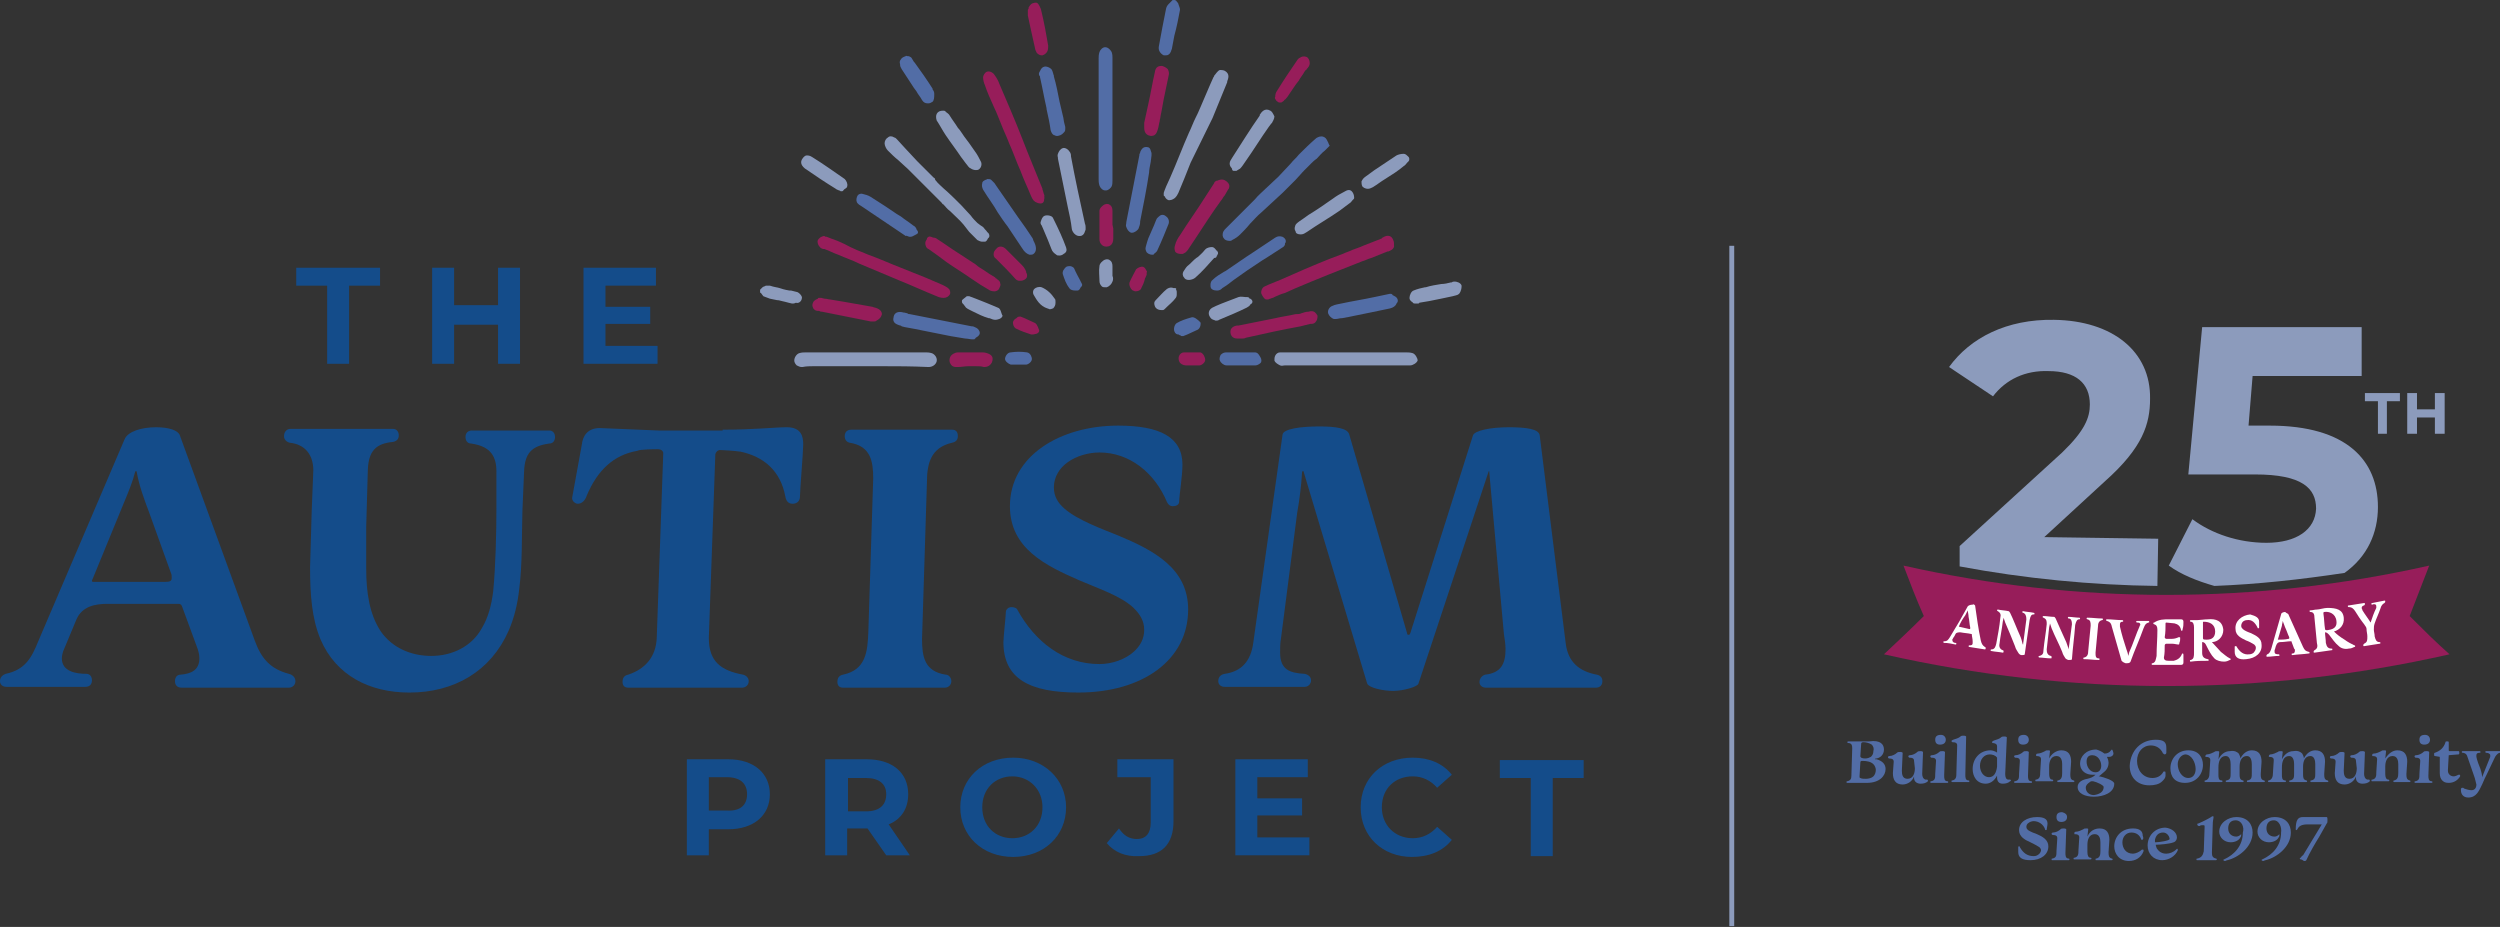 <?xml version="1.0" encoding="UTF-8"?>
<!-- Generator: Adobe Illustrator 26.0.2, SVG Export Plug-In . SVG Version: 6.00 Build 0)  -->
<svg xmlns="http://www.w3.org/2000/svg" xmlns:xlink="http://www.w3.org/1999/xlink" version="1.1" id="Layer_1" x="0px" y="0px" viewBox="0 0 307.2 113.9" style="enable-background:new 0 0 307.2 113.9;" xml:space="preserve">
<rect x="0" y="0" width="307.2" height="113.9" fill="#333333" stroke="none"/>
<style type="text/css">
	.st0{fill:#144C8A;}
	.st1{fill:#8C9BBC;}
	.st2{fill:#526DA6;}
	.st3{fill:#971D5A;}
	.st4{fill:none;}
	.st5{fill:#FFFFFF;}
</style>
<g>
	<g>
		<g>
			<g>
				<path class="st0" d="M22.1,53.5l9.2,25.2c0.8,2.2,1.9,3.5,4.2,4.1c0.4,0.1,0.8,0.4,0.8,0.9c0,0.5-0.4,0.8-0.8,0.8H22.3      c-0.5,0-0.8-0.3-0.8-0.8c0-0.4,0.2-0.8,0.7-0.8c1.2-0.1,2.3-0.5,2.3-2c0-0.4-0.1-0.9-0.3-1.4l-1.8-4.9c-0.1-0.3-0.2-0.4-0.5-0.4      h-8.7c-1.5,0-3.1,0.3-3.8,1.9l-1.5,3.6c-0.2,0.4-0.3,0.9-0.3,1.2c0,1.6,1.7,1.9,3,1.9c0.5,0,0.7,0.4,0.7,0.8      c0,0.5-0.3,0.8-0.8,0.8H0.8c-0.5,0-0.8-0.3-0.8-0.7c0-0.4,0.2-0.7,0.7-0.9c2.4-0.5,3.2-2,4-4L15.3,54c0.4-1,2.1-1.5,3.9-1.5      C20.8,52.5,21.9,52.9,22.1,53.5z M11.4,71.1c-0.1,0.2-0.1,0.2-0.1,0.3c0,0.1,0.1,0.1,0.2,0.1h8.8c0.6,0,0.8-0.1,0.8-0.5      c0-0.2,0-0.4-0.1-0.6l-2.7-7.5c-0.6-1.6-1.2-3.2-1.5-4.9c0-0.1,0-0.1-0.1-0.1c0,0-0.1,0-0.1,0.1c-0.3,1.2-0.8,2.4-1.3,3.6      L11.4,71.1z"></path>
				<path class="st0" d="M38.5,57.8c0-1.9-1-3.2-2.9-3.4c-0.4-0.1-0.7-0.4-0.7-0.8c0-0.5,0.3-0.9,0.8-0.9h12.6      c0.4,0,0.7,0.3,0.7,0.8c0,0.4-0.2,0.7-0.7,0.8c-2.1,0.2-3,1.1-3.1,3.4L45,64.7c0,1.6,0,3.7,0,5.2c0,2.9,0.4,5.6,1.8,7.7      c1.4,2,3.7,3,6.2,3c2.6,0,5-1.2,6.2-3.4c0.8-1.3,1.2-2.9,1.4-4.5c0.3-3.1,0.4-7.2,0.4-10.3v-4.5c0-2.2-1.1-3.1-3.1-3.4      c-0.5,0-0.7-0.4-0.7-0.8c0-0.5,0.3-0.8,0.8-0.8h9.5c0.4,0,0.7,0.3,0.7,0.8c0,0.4-0.2,0.8-0.7,0.8c-2.2,0.3-3,1.2-3.1,3.4      l-0.2,4.7c-0.1,3.2,0,6.7-0.4,9.8c-0.2,1.8-0.6,3.5-1.3,5.1c-2.2,5-6.7,7.6-12.2,7.6c-4.9,0-9-2.1-10.9-6.5      c-1.1-2.6-1.3-5.6-1.3-8.9l0.2-6.9L38.5,57.8z"></path>
				<path class="st0" d="M88.8,52.8c3.9,0,6.4-0.3,7.9-0.3c1.8,0,2,1.2,2,2.1c0,0.9-0.4,5.6-0.4,6.4c0,0.6-0.4,0.9-0.9,0.9      c-0.5,0-0.8-0.3-0.9-0.9c-0.6-3.2-2.7-4.9-5.5-5.5c-0.7-0.1-2.1-0.2-2.5-0.2c-0.3,0-0.5,0.2-0.6,0.5l-0.8,22.6      c0,2.9,1.5,4,4.2,4.5c0.4,0.1,0.7,0.4,0.7,0.8c0,0.5-0.4,0.8-0.8,0.8H77.2c-0.4,0-0.7-0.2-0.7-0.7c0-0.5,0.2-0.8,0.7-0.9      c2.1-0.7,3.4-2.2,3.5-4.5l0.8-22.7c0-0.3-0.3-0.5-0.6-0.5c-0.4,0-2.3,0-2.6,0.2c-2.9,0.5-4.9,2.4-6.2,5.5c-0.2,0.6-0.6,1-1.1,1      c-0.3,0-0.7-0.3-0.7-0.7l1.2-6.6c0.1-0.9,0.6-2,2.2-2l7.2,0.3H88.8z"></path>
				<path class="st0" d="M113.3,78.5c0,2.2,0.3,4,2.9,4.4c0.4,0,0.7,0.4,0.7,0.8c0,0.5-0.4,0.8-0.8,0.8h-12.5      c-0.4,0-0.7-0.2-0.7-0.7c0-0.5,0.2-0.8,0.7-0.9c2.8-0.6,3-2.8,3.1-5.2l0.6-18.9c0-2.1-0.3-4-2.9-4.4c-0.4-0.1-0.6-0.4-0.6-0.8      c0-0.5,0.3-0.8,0.8-0.8H117c0.4,0,0.7,0.2,0.7,0.8c0,0.4-0.2,0.7-0.7,0.8c-2.6,0.6-3.1,2.5-3.1,4.9L113.3,78.5z"></path>
				<path class="st0" d="M145.3,57.1c0,1.4-0.4,3.8-0.4,4.5c0,0.4-0.3,0.6-0.8,0.6c-0.4,0-0.6-0.3-0.7-0.5c-1.5-3.6-4.6-6.1-8.3-6.1      c-1.3,0-2.8,0.4-3.9,1.2c-1,0.7-1.7,1.8-1.7,3.1c0,1.1,0.5,1.9,1.3,2.6c1.6,1.4,4.6,2.5,6.6,3.3c4.3,1.8,8.6,4,8.6,9.1      c0,6.2-5.6,10.2-13.5,10.2c-6,0-9.2-1.7-9.2-6.2c0-0.5,0.3-3.3,0.3-3.7c0-0.3,0.3-0.6,0.7-0.6c0.4,0,0.7,0.2,0.7,0.3      c2.2,4,5.7,6.7,10.1,6.7c1.6,0,3.2-0.6,4.2-1.5c0.8-0.7,1.3-1.6,1.3-2.7c0-1.1-0.5-1.9-1.3-2.7c-1.6-1.5-4.4-2.4-6.7-3.4      c-4.1-1.8-8.5-3.9-8.5-9.1c0-6.2,6.2-9.9,13.3-9.9C142.5,52.3,145.3,53.7,145.3,57.1z"></path>
				<path class="st0" d="M181,53.5c0.2-0.6,2.2-1,4.4-1c2.1,0,3.7,0.2,3.8,1l3.2,25.6c0.3,2.3,1.7,3.4,3.8,3.8      c0.5,0.1,0.7,0.4,0.7,0.8c0,0.5-0.3,0.8-0.8,0.8h-13.5c-0.5,0-0.8-0.3-0.8-0.7c0-0.4,0.3-0.8,0.7-0.9c1.9-0.2,2.5-1.3,2.5-3.1      c0-0.6-0.1-1.3-0.2-1.9L183,58c0-0.1,0-0.1,0-0.1c0,0-0.1,0-0.1,0.1l-8.6,26c-0.1,0.4-1.9,0.9-3.1,0.9c-1.3,0-3-0.4-3.2-0.9      L160.2,58c0-0.1,0-0.1-0.1-0.1c0,0-0.1,0-0.1,0.1c-0.1,1.7-0.3,3.3-0.6,5l-2,15.5c-0.1,0.5-0.1,1.2-0.1,1.7c0,2.1,1.2,2.5,3,2.6      c0.5,0.1,0.8,0.4,0.8,0.8c0,0.4-0.3,0.8-0.8,0.8h-9.8c-0.5,0-0.8-0.3-0.8-0.7c0-0.4,0.2-0.8,0.8-0.9c2.1-0.3,3.2-1.6,3.5-3.8      l3.6-25.6c0.1-0.7,2.2-1,4.5-1c2,0,3.5,0.2,3.7,1l7.1,24.4c0,0.2,0.1,0.2,0.2,0.2c0.1,0,0.1,0,0.2-0.2L181,53.5z"></path>
			</g>
		</g>
		<g>
			<g>
				<g>
					<path class="st1" d="M173.6,43.4c-0.3-0.1-0.6-0.1-0.9-0.1h-0.1c-1.9,0-3.7,0-5.6,0l-3.3,0c-1.9,0-3.8,0-5.7,0H158       c-0.2,0-0.5,0-0.7,0c-0.3,0-0.5,0.2-0.6,0.4c-0.1,0.2-0.1,0.4-0.1,0.6c0.1,0.3,0.5,0.5,0.7,0.6c0.2,0.1,0.4,0,0.6,0       c0.1,0,0.1,0,0.2,0h3.4c3.4,0,6.9,0,10.3,0c0.2,0,0.4,0,0.6,0c0.2,0,0.4,0,0.7,0c0.1,0,0.1,0,0.2,0c0.3,0,0.8-0.3,0.9-0.6       C174.2,44,173.9,43.5,173.6,43.4z"></path>
					<path class="st1" d="M119.1,28.5c0.1,0.1,0.2,0.2,0.3,0.3c0.2,0.2,0.5,0.5,0.7,0.7c0.2,0.1,0.4,0.2,0.6,0.2c0.1,0,0.3,0,0.3,0       c0.2,0,0.3-0.2,0.4-0.4c0,0,0.1-0.1,0.1-0.1c0.1-0.1,0.1-0.3,0-0.5c-0.1-0.1-0.1-0.1-0.2-0.2c-0.1-0.2-0.3-0.3-0.4-0.5       c-0.1-0.1-0.2-0.2-0.4-0.3c-0.1-0.1-0.3-0.2-0.4-0.3c-0.3-0.3-0.6-0.6-0.8-0.9c-0.4-0.4-0.8-0.9-1.2-1.3       c-0.7-0.7-1.4-1.4-2.1-2c-0.3-0.3-0.7-0.6-1-1c-0.1-0.1-0.1-0.1-0.1-0.2c0-0.1-0.1-0.1-0.2-0.2c-0.5-0.5-1-1-1.5-1.5       c-0.1-0.1-0.2-0.2-0.2-0.2c-0.1-0.1-0.2-0.2-0.3-0.3c-0.5-0.5-0.9-1-1.4-1.5l-1.1-1.2c-0.1-0.1-0.2-0.2-0.3-0.2       c-0.3-0.2-0.6-0.2-0.8,0c-0.2,0.1-0.4,0.4-0.4,0.7c0,0.3,0.2,0.7,0.4,0.9c0.4,0.4,0.8,0.8,1.3,1.2c0.4,0.4,0.8,0.7,1.2,1.1       c1.1,1.1,2.2,2.2,3.3,3.3l0.6,0.6c0.1,0.1,0.1,0.1,0.2,0.2c0.1,0.1,0.1,0.2,0.2,0.2l0.1,0.1c0.2,0.2,0.4,0.5,0.7,0.7       c0.6,0.6,1.2,1.1,1.7,1.7L119.1,28.5z"></path>
					<path class="st1" d="M114.5,43.4c-0.3-0.1-0.6-0.1-0.8-0.1l-0.1,0c-1.9,0-3.8,0-5.6,0l-1.6,0l-1.7,0c-1.9,0-3.7,0-5.5,0l-0.1,0       c-0.3,0-0.6,0-0.9,0.1c-0.3,0.1-0.6,0.5-0.6,0.9c0,0.2,0.1,0.4,0.3,0.6c0.2,0.1,0.4,0.2,0.6,0.2c0,0,0.1,0,0.1,0       c0.5-0.1,0.9-0.1,1.3-0.1c2.7,0,5.7,0,8.7,0c1.6,0,3.4,0,5.5,0.1c0.5,0,0.9-0.3,1-0.7C115.2,43.9,114.8,43.5,114.5,43.4z"></path>
					<path class="st1" d="M149,14.5c0.6-1.5,1.2-2.9,1.8-4.4l0-0.1c0.1-0.3,0.4-0.9-0.3-1.3c-0.2-0.1-0.5-0.1-0.6-0.1       c-0.3,0.1-0.5,0.5-0.7,0.7c0,0,0,0.1-0.1,0.2l-0.4,0.9c-0.4,0.9-0.8,1.9-1.2,2.8c-0.2,0.5-0.4,0.9-0.6,1.3       c-0.3,0.6-0.5,1.2-0.8,1.8c-0.8,1.8-1.5,3.7-2.3,5.5l-0.5,1.1c-0.1,0.2-0.1,0.3-0.2,0.5l-0.1,0.3c0,0.1,0,0.2,0,0.3       c0,0,0,0.1,0.1,0.1c0.1,0.2,0.2,0.4,0.5,0.5c0,0,0.1,0,0.1,0c0.3,0,0.6-0.2,0.7-0.3c0.2-0.2,0.3-0.4,0.4-0.6       c0.5-1.2,1-2.4,1.5-3.7L149,14.5z"></path>
					<path class="st1" d="M133.3,27.4c-0.6-2.7-1.2-5.5-1.7-8.2c0,0,0-0.1,0-0.1c0-0.2-0.1-0.4-0.2-0.5c-0.1-0.2-0.5-0.5-0.8-0.4       c-0.3,0.1-0.5,0.4-0.6,0.7c-0.1,0.2,0,0.4,0,0.5c0,0,0,0.1,0,0.1l1.2,5.9c0.2,0.9,0.4,1.8,0.5,2.7c0,0.2,0.2,0.5,0.3,0.6       c0.2,0.2,0.4,0.3,0.6,0.3c0,0,0.1,0,0.1,0c0.3,0,0.5-0.2,0.6-0.5c0-0.1,0.1-0.2,0.1-0.3l0-0.1c0,0,0-0.1,0-0.1l0-0.1       C133.4,27.6,133.3,27.5,133.3,27.4z"></path>
					<path class="st1" d="M116.2,16.6c0.6,0.9,1.3,1.8,1.9,2.7l0.6,0.8c0.2,0.2,0.3,0.5,0.6,0.6c0.1,0.1,0.4,0.2,0.6,0.2       c0.1,0,0.3,0,0.4-0.1c0.3-0.2,0.4-0.7,0.2-1c-0.2-0.4-0.4-0.8-0.7-1.2c-0.2-0.3-0.5-0.7-0.7-1c-0.2-0.3-0.4-0.5-0.6-0.8       c-0.3-0.4-0.5-0.8-0.8-1.1c-0.3-0.5-0.7-1-1-1.5c-0.1-0.2-0.3-0.3-0.4-0.4c0,0-0.1,0-0.1-0.1c-0.1-0.1-0.2-0.1-0.3-0.1       c-0.5,0-0.7,0.2-0.8,0.4c-0.1,0.2-0.1,0.5,0,0.8C115.5,15.4,115.8,16,116.2,16.6z"></path>
					<path class="st1" d="M159.8,28.8c0,0,0.1,0,0.1,0c0.3,0,0.5-0.2,0.7-0.3c1.3-0.9,2.7-1.7,4-2.6c0.4-0.3,0.8-0.6,1.2-0.9       c0.2-0.1,0.3-0.3,0.4-0.4c0,0,0.1-0.1,0.1-0.1c0.1-0.1,0.1-0.1,0.1-0.2c0-0.3-0.1-0.6-0.3-0.8c-0.2-0.2-0.5-0.2-0.8,0       c-0.6,0.3-1.1,0.6-1.5,0.9c-1,0.7-2,1.4-3,2l-0.7,0.5c-0.3,0.2-0.6,0.4-0.8,0.6c-0.2,0.2-0.3,0.7-0.1,0.9       C159.2,28.7,159.5,28.8,159.8,28.8z"></path>
					<path class="st1" d="M156.1,13.6c-0.7-0.4-1.1,0.2-1.3,0.5l0,0.1c-1.2,1.7-2.3,3.5-3.4,5.2c-0.1,0.2-0.3,0.4-0.3,0.7       c0,0.2,0.1,0.4,0.2,0.5c0,0,0.1,0.1,0.1,0.2c0,0.1,0.1,0.2,0.2,0.2c0,0,0.1,0,0.1,0c0.1,0,0.1,0,0.2,0c0.1,0,0.1-0.1,0.2-0.1       c0.1-0.1,0.2-0.1,0.3-0.2l0,0c0.2-0.2,0.4-0.5,0.6-0.8c1-1.4,1.9-2.9,2.9-4.3l0.3-0.4c0,0,0.1-0.1,0.1-0.1       c0.1-0.2,0.3-0.5,0.3-0.8C156.4,13.9,156.3,13.7,156.1,13.6z"></path>
					<path class="st1" d="M168.1,23.2c0.2,0,0.4-0.1,0.6-0.2c0.5-0.3,1-0.7,1.5-1c0.8-0.5,1.6-1,2.3-1.6c0.2-0.1,0.3-0.3,0.4-0.4       c0.1-0.1,0.1-0.1,0.2-0.2c0.1-0.1,0.1-0.4,0-0.5c0,0-0.1-0.1-0.1-0.1c-0.1-0.1-0.3-0.3-0.5-0.3c-0.4,0-0.7,0.1-0.9,0.2       c-0.9,0.6-1.8,1.2-2.7,1.8l-1.1,0.8c-0.3,0.2-0.4,0.4-0.5,0.6c0,0.1,0,0.4,0.1,0.6C167.5,23,167.7,23.2,168.1,23.2z"></path>
					<path class="st1" d="M98.9,20.7c1.3,0.9,2.5,1.7,3.8,2.5c0.1,0.1,0.2,0.1,0.4,0.2c0,0,0.1,0,0.2,0.1c0,0,0.1,0,0.1,0       c0.1,0,0.2,0,0.2-0.1c0,0,0.1,0,0.1-0.1c0.1-0.1,0.4-0.2,0.4-0.4c0.1-0.3-0.1-0.7-0.3-0.9c-1.3-0.9-2.7-1.9-4-2.7       c-0.3-0.2-0.5-0.2-0.7-0.2c-0.1,0-0.3,0.1-0.5,0.4C98.4,19.8,98.3,20.2,98.9,20.7z"></path>
					<path class="st1" d="M98.5,36.8c0-0.1,0.1-0.2,0-0.4c-0.1-0.2-0.3-0.4-0.5-0.5c-0.3-0.1-0.5-0.1-0.8-0.2l-0.2,0       c-0.6-0.1-0.9-0.2-1.2-0.3c-0.3-0.1-0.6-0.1-1.2-0.3c-0.1,0-0.1,0-0.2,0c-0.1,0-0.2,0-0.3,0c-0.1,0.1-0.3,0.1-0.4,0.2l-0.1,0.1       c-0.1,0.1-0.1,0.1-0.2,0.2c0,0.1,0,0.2,0,0.3c0,0,0,0.1,0.1,0.1c0.1,0.1,0.2,0.3,0.3,0.4c0.3,0.1,0.5,0.2,0.8,0.3       c0.6,0.1,0.8,0.2,1.1,0.2c0.3,0.1,0.5,0.1,1.2,0.3c0.1,0,0.3,0.1,0.5,0.1c0.1,0,0.2,0,0.4-0.1C98.1,37.3,98.4,37.1,98.5,36.8z"></path>
					<path class="st1" d="M179.6,35.1c-0.1-0.4-0.7-0.5-0.8-0.5c-0.2,0-0.3,0-0.4,0.1c0,0-0.1,0-0.1,0c-0.4,0.1-0.8,0.2-1.2,0.2       c-0.6,0.1-1.3,0.2-1.9,0.4l-0.1,0c-0.5,0.1-0.9,0.2-1.4,0.4c-0.3,0.1-0.5,0.6-0.5,0.9c0,0.3,0.2,0.4,0.3,0.5c0,0,0.1,0,0.1,0.1       c0.1,0.1,0.2,0.1,0.3,0.1c0,0,0.1,0,0.1,0l0.2,0c0.1,0,0.2,0,0.2-0.1l1.2-0.2c1-0.2,2-0.4,2.9-0.6c0.3-0.1,0.6-0.1,0.8-0.3       C179.6,35.7,179.6,35.3,179.6,35.1z"></path>
					<path class="st1" d="M149.5,31.5c0-0.1,0.1-0.1,0.1-0.2c0.1-0.1,0.1-0.3,0-0.4c0,0,0-0.1-0.1-0.1c-0.1-0.1-0.2-0.3-0.4-0.4       c-0.2-0.1-0.6,0-0.8,0.1c-0.2,0.1-0.3,0.3-0.5,0.5c-0.1,0.1-0.2,0.2-0.2,0.2c-0.2,0.2-0.4,0.4-0.6,0.5c-0.4,0.3-0.7,0.7-1.1,1       c-0.2,0.2-0.3,0.4-0.5,0.7c-0.1,0.2-0.1,0.5,0.1,0.7c0.1,0.2,0.3,0.3,0.6,0.3c0,0,0,0,0,0c0.2,0,0.6-0.1,0.8-0.3       c0.8-0.7,1.5-1.5,2.3-2.4C149.4,31.7,149.5,31.6,149.5,31.5z"></path>
					<path class="st1" d="M153.6,36.7c0,0-0.1,0-0.1-0.1c-0.1-0.1-0.2-0.1-0.4-0.1l-0.1,0c-0.2,0-0.5-0.1-0.8,0       c-1,0.4-1.9,0.7-2.8,1.1l-0.2,0.1c-0.8,0.3-0.7,0.9-0.6,1.1c0.1,0.2,0.2,0.4,0.5,0.5c0.1,0,0.2,0.1,0.3,0.1       c0.1,0,0.3,0,0.4-0.1c1.2-0.5,2.4-1,3.4-1.5c0.2-0.1,0.3-0.2,0.4-0.3c0-0.1,0.1-0.1,0.2-0.2c0.1-0.1,0.1-0.2,0.1-0.3       C153.8,36.8,153.7,36.7,153.6,36.7z"></path>
					<path class="st1" d="M131,30.4c-0.4-1.1-0.9-2.2-1.6-3.6c-0.1-0.3-0.7-0.4-1-0.3c-0.3,0.1-0.4,0.4-0.5,0.7       c-0.1,0.2,0,0.4,0.1,0.5l0.3,0.7c0.3,0.7,0.6,1.4,0.9,2.2c0.1,0.3,0.3,0.5,0.6,0.7c0.1,0.1,0.2,0.1,0.4,0.1       c0.2,0,0.4-0.1,0.5-0.2C131.1,31,131.1,30.7,131,30.4L131,30.4z"></path>
					<path class="st1" d="M122.6,37.8c-0.9-0.4-1.7-0.7-2.7-1.1l-0.8-0.3c-0.1,0-0.2,0-0.3,0l-0.5,0.4c-0.1,0.1-0.1,0.1-0.1,0.2       c0,0.1,0,0.2,0.1,0.3c0,0,0.1,0.1,0.1,0.1c0.1,0.1,0.2,0.3,0.3,0.4c0.1,0.1,0.3,0.2,0.5,0.3l0.4,0.2c0.6,0.3,1.2,0.6,1.9,0.8       l0.1,0c0.2,0.1,0.5,0.2,0.7,0.2c0,0,0,0,0,0c0.2,0,0.8-0.1,0.9-0.5C123,38.5,123,37.9,122.6,37.8z"></path>
					<path class="st1" d="M136.7,33.6C136.7,33.6,136.7,33.6,136.7,33.6l0-0.3c0-0.2,0-0.4,0-0.6c0-0.3-0.1-0.6-0.3-0.7       c-0.1-0.1-0.3-0.2-0.6-0.1c-0.3,0.1-0.7,0.5-0.7,0.8c-0.1,0.6,0,1.2,0,1.7l0,0.1c0,0.3,0.1,0.5,0.3,0.7       c0.1,0.1,0.3,0.1,0.4,0.1c0.1,0,0.1,0,0.2,0c0.3-0.1,0.6-0.4,0.7-0.7c0.1-0.2,0.1-0.5,0-0.7C136.7,33.7,136.7,33.6,136.7,33.6z       "></path>
					<path class="st1" d="M129.6,36.7c-0.4-0.6-0.9-1.1-1.6-1.4c-0.3-0.1-0.7,0-0.9,0.2c-0.2,0.2-0.2,0.5-0.1,0.7       c0.4,0.7,0.8,1.4,1.7,1.7c0.1,0,0.2,0.1,0.3,0.1c0.2,0,0.3-0.1,0.4-0.1c0.2-0.2,0.3-0.4,0.3-0.7c0,0,0-0.1,0-0.1       C129.7,36.9,129.7,36.8,129.6,36.7z"></path>
					<path class="st1" d="M144.4,35.4c-0.1,0-0.1,0-0.2,0c-0.2-0.1-0.5-0.1-0.8,0.1c-0.5,0.4-0.9,0.9-1.4,1.4       c-0.2,0.2-0.2,0.4-0.1,0.7c0.1,0.3,0.4,0.5,0.8,0.5c0,0,0,0,0,0c0.1,0,0.1,0,0.2,0c0.1,0,0.2-0.1,0.3-0.2l0.2-0.2       c0.3-0.3,0.7-0.6,1-1c0.2-0.2,0.2-0.4,0.2-0.6c0-0.1,0-0.1,0-0.2c0-0.1,0-0.2-0.1-0.3C144.6,35.5,144.5,35.4,144.4,35.4z"></path>
				</g>
				<g>
					<path class="st2" d="M163.2,17.5c0-0.1-0.1-0.1-0.1-0.2c-0.1-0.2-0.2-0.4-0.5-0.5c-0.3-0.1-0.7,0-1,0.3c-0.7,0.6-1.4,1.3-2,1.9       c-0.3,0.4-0.7,0.7-1,1.1c-0.5,0.5-1,1.1-1.5,1.6c-0.5,0.5-1.1,1-1.6,1.5c-0.4,0.4-0.9,0.8-1.3,1.3c-0.9,0.9-1.8,1.8-2.7,2.7       l-0.9,0.9l0,0c-0.1,0.1-0.2,0.2-0.3,0.4c-0.1,0.3-0.1,0.6,0.1,0.8c0.1,0.2,0.4,0.3,0.7,0.3c0.1,0,0.2,0,0.3-0.1       c0.4-0.2,0.7-0.4,1-0.7c0.4-0.4,0.8-0.8,1.2-1.3c0.5-0.5,0.9-1,1.4-1.4c0.4-0.4,0.9-0.8,1.3-1.2c0.4-0.4,0.9-0.8,1.3-1.2       c0.5-0.5,1.1-1.1,1.6-1.6c0.4-0.4,0.7-0.8,1.1-1.2c0.3-0.3,0.5-0.5,0.8-0.8c0.2-0.2,0.4-0.4,0.7-0.6c0.3-0.3,0.6-0.7,1-1       l0.3-0.3c0.1-0.1,0.1-0.1,0.2-0.2l0.1-0.1C163.3,17.8,163.3,17.7,163.2,17.5z"></path>
					<path class="st2" d="M136.7,22c0-4.9,0-9.9,0-14.8l0-0.1c0-0.2,0-0.4-0.1-0.7c-0.1-0.2-0.4-0.6-0.8-0.6c-0.3,0-0.6,0.3-0.7,0.6       C135,6.7,135,7,135,7.2c0,0.1,0,0.1,0,0.2c0,1.9,0,3.9,0,5.8l0,3c0,1.9,0,3.8,0,5.7l0,0.1c0,0.2,0,0.5,0.1,0.8       c0.1,0.3,0.4,0.6,0.7,0.6c0,0,0,0,0.1,0c0.3,0,0.6-0.3,0.7-0.5c0.1-0.2,0.1-0.5,0.1-0.7C136.7,22.1,136.7,22.1,136.7,22z"></path>
					<path class="st2" d="M126.9,29.3c-0.6-0.9-1.2-1.8-1.8-2.6c-0.9-1.3-1.8-2.6-2.7-3.9l-0.2-0.3c-0.1-0.1-0.2-0.2-0.3-0.3       c0,0-0.1-0.1-0.1-0.1c-0.1-0.1-0.3-0.1-0.5-0.1c0,0-0.1,0.1-0.2,0.1c-0.2,0.1-0.4,0.2-0.4,0.4c-0.1,0.3,0,0.6,0.1,0.8       c0.6,1,1.3,1.9,1.8,2.8c0.4,0.6,0.8,1.2,1.2,1.7c0.6,0.9,1.2,1.8,1.8,2.7c0.3,0.5,0.6,0.7,0.9,0.8c0,0,0.1,0,0.1,0       c0.1,0,0.3,0,0.4-0.1c0.4-0.3,0.4-0.9,0-1.6L126.9,29.3z"></path>
					<path class="st2" d="M157.6,29.1c-0.3-0.1-0.6-0.1-0.9,0.1c-0.9,0.6-1.8,1.2-2.7,1.8c-1.1,0.7-2.2,1.5-3.4,2.3l-0.2,0.1       c-0.5,0.3-1,0.6-1.4,1c-0.3,0.2-0.3,0.8-0.2,1c0.2,0.3,0.6,0.3,0.8,0.3c0,0,0,0,0,0c0.2,0,0.4-0.1,0.5-0.2l0.1-0.1       c0.5-0.3,0.9-0.6,1.4-1c0.6-0.4,1.1-0.8,1.7-1.2c0.6-0.4,1.2-0.8,1.8-1.2l0.8-0.5c0.6-0.4,1.1-0.7,1.7-1.1       c0.2-0.1,0.3-0.3,0.3-0.4c0,0,0,0,0-0.1c0.1-0.1,0.1-0.2,0.1-0.3C158,29.4,157.8,29.2,157.6,29.1z"></path>
					<path class="st2" d="M120,40.3c-0.2-0.1-0.4-0.2-0.5-0.2c0,0-0.1,0-0.1,0l-7.6-1.5c-0.1,0-0.2,0-0.3-0.1       c-0.1,0-0.3-0.1-0.5-0.1c-0.3-0.1-1.1-0.2-1.2,0.6c-0.2,0.8,0.6,0.9,0.8,1c0.1,0,0.1,0,0.2,0.1c0.1,0,0.3,0.1,0.4,0.1l1.1,0.2       c1.5,0.3,3,0.6,4.5,0.9c0.6,0.1,1.2,0.2,1.8,0.3c0.3,0,0.6,0.1,0.9,0.1c0,0,0,0,0.1,0c0.1,0,0.2,0,0.2-0.1c0,0,0.1,0,0.1-0.1       c0.2-0.1,0.5-0.3,0.5-0.6C120.4,40.7,120.2,40.4,120,40.3z"></path>
					<path class="st2" d="M141.4,19.9l0.1-0.8c0-0.1,0-0.1,0-0.2c0,0,0,0,0-0.1c-0.1-0.2-0.1-0.6-0.4-0.7c-0.7-0.2-0.9,0.4-1,0.6       l0,0.1c-0.1,0.1-0.1,0.2-0.1,0.3l-1.6,8.2c0,0,0,0.1,0,0.1c0,0.1-0.1,0.3,0,0.5c0.1,0.3,0.3,0.6,0.6,0.7c0,0,0.1,0,0.1,0       c0.3,0,0.7-0.3,0.8-0.5c0.1-0.3,0.2-0.5,0.2-0.8l0-0.1c0.4-2,0.8-4,1.1-6C141.2,20.9,141.3,20.4,141.4,19.9z"></path>
					<path class="st2" d="M130.8,16.2c0.1-0.1,0.1-0.3,0.1-0.4c0,0,0,0,0-0.1c0,0,0-0.1,0-0.1l-0.1-0.4c-0.1-0.3-0.1-0.7-0.2-1       l-0.4-1.7c-0.2-1-0.4-2.1-0.7-3.1l0-0.1c-0.1-0.2-0.1-0.5-0.3-0.8c-0.2-0.2-0.6-0.4-0.9-0.3c-0.4,0.1-0.5,0.6-0.6,0.7       c-0.1,0.2,0,0.4,0.1,0.5c0,0,0,0.1,0,0.1c0.3,1.3,0.5,2.5,0.8,3.8l0,0.1c0.2,0.9,0.4,1.8,0.5,2.6c0.1,0.3,0.2,0.5,0.4,0.6       c0.1,0,0.2,0.1,0.3,0.1c0.1,0,0.1,0,0.2,0C130.5,16.6,130.6,16.4,130.8,16.2L130.8,16.2z"></path>
					<path class="st2" d="M111.8,29.1C111.8,29.1,111.8,29.1,111.8,29.1c0.3,0,0.4-0.1,0.6-0.2c0.1,0,0.1-0.1,0.2-0.1       c0.1-0.1,0.2-0.1,0.2-0.2c0-0.1,0-0.2-0.1-0.3c-0.1-0.1-0.1-0.2-0.1-0.2c-0.1-0.2-0.2-0.3-0.4-0.4c-0.5-0.4-1-0.7-1.5-1.1       l-0.5-0.3c-1-0.7-2.1-1.4-3.2-2.1c-0.3-0.2-0.7-0.3-1.1-0.4c-0.3,0-0.5,0.1-0.6,0.4c-0.1,0.3-0.1,0.6,0.1,0.8       c0.1,0.1,0.2,0.2,0.4,0.3c1.8,1.2,3.7,2.5,5.5,3.7C111.4,28.9,111.6,29.1,111.8,29.1z"></path>
					<path class="st2" d="M171.7,36.7c-0.1-0.2-0.3-0.3-0.5-0.4c0,0-0.1,0-0.1-0.1c-0.1-0.1-0.2-0.1-0.3-0.1l-1.9,0.4       c-1.4,0.3-2.7,0.5-4.1,0.8l0,0c-0.4,0.1-0.7,0.1-1.1,0.3c-0.3,0.1-0.6,0.5-0.5,0.9c0.1,0.3,0.4,0.6,0.7,0.7c0.1,0,0.1,0,0.2,0       c0.3,0,0.5-0.1,0.7-0.1l0.1,0c1.2-0.2,2.4-0.5,3.5-0.7l2.4-0.5c0.4-0.1,0.7-0.3,0.8-0.6C171.8,37.1,171.8,36.9,171.7,36.7z"></path>
					<path class="st2" d="M145,1.2c0-0.2-0.1-0.4-0.2-0.7c0-0.1-0.1-0.2-0.2-0.3c0-0.1-0.2-0.2-0.3-0.2c-0.1,0-0.3,0-0.3,0.1       c-0.1,0.1-0.2,0.2-0.3,0.3c-0.2,0.2-0.3,0.3-0.4,0.6c-0.3,1.5-0.6,3-0.9,4.7c-0.1,0.5,0.2,0.9,0.6,1.1c0.1,0,0.2,0,0.2,0       c0.1,0,0.3,0,0.4-0.1c0.3-0.2,0.3-0.5,0.4-0.7c0.1-0.5,0.2-1.1,0.3-1.6C144.6,3.3,144.8,2.3,145,1.2z"></path>
					<path class="st2" d="M110.8,8.5L110.8,8.5c0.5,0.8,1,1.5,1.5,2.3l0.3,0.4c0.2,0.4,0.5,0.7,0.7,1.1c0.2,0.3,0.4,0.4,0.7,0.4       c0,0,0.1,0,0.1,0c0.2,0,0.3-0.1,0.5-0.2c0.2-0.2,0.2-0.6,0.2-0.9v-0.1c0-0.2-0.1-0.4-0.2-0.5c0,0,0,0,0-0.1       c-0.7-1.1-1.4-2.1-2.2-3.2l-0.1-0.1c-0.1-0.2-0.2-0.3-0.3-0.5c-0.1-0.1-0.3-0.2-0.4-0.2c0,0,0,0-0.1,0c-0.1,0-0.2-0.1-0.2,0       c-0.3,0.1-0.5,0.2-0.6,0.4c-0.1,0.1-0.2,0.3-0.1,0.6C110.6,8.2,110.7,8.3,110.8,8.5z"></path>
					<path class="st2" d="M143.3,26.6c-0.2-0.2-0.4-0.2-0.5-0.2c-0.2,0-0.4,0.2-0.6,0.4c-0.1,0.1-0.1,0.2-0.2,0.4l-0.2,0.5       c-0.2,0.5-0.5,1.1-0.7,1.6c-0.1,0.3-0.2,0.6-0.3,1c-0.1,0.3,0,0.5,0.1,0.7c0.1,0.1,0.3,0.3,0.7,0.3c0.1,0,0.2,0,0.2-0.1       c0,0,0,0,0,0c0.1-0.1,0.3-0.2,0.4-0.4c0.6-1.3,1-2.3,1.4-3.3C143.7,27.2,143.6,26.8,143.3,26.6z"></path>
					<path class="st2" d="M154.1,43.3l-0.4,0c-1,0-2,0-3,0c-0.3,0-0.5,0.1-0.7,0.3c-0.1,0.2-0.2,0.5-0.1,0.7       c0.1,0.3,0.5,0.6,0.8,0.6c0.3,0,0.5,0,0.8,0c0.2,0,0.3,0,0.5,0c0.2,0,0.3,0,0.5,0l0.4,0c0.4,0,0.9,0,1.4,0       c0.2,0,0.5-0.2,0.6-0.3c0.1-0.1,0.1-0.3,0.1-0.3c0-0.3-0.2-0.5-0.3-0.7C154.5,43.3,154.3,43.3,154.1,43.3z"></path>
					<path class="st2" d="M146.4,39c-0.7,0.2-1.3,0.4-1.8,0.7c-0.3,0.2-0.4,0.7-0.3,1c0.1,0.3,0.3,0.4,0.5,0.4       c0.1,0,0.1,0.1,0.2,0.1c0.1,0,0.1,0.1,0.2,0.1c0.1,0,0.1,0,0.2,0c0.2-0.1,0.3-0.1,0.5-0.2c0.4-0.2,0.9-0.4,1.3-0.6       c0.3-0.2,0.4-0.7,0.3-0.9C147.1,39.2,146.7,38.9,146.4,39z"></path>
					<path class="st2" d="M126.2,43.3c-0.7-0.1-1.3-0.1-2,0c-0.4,0-0.7,0.5-0.7,0.8c0,0.3,0.4,0.6,0.7,0.7c0.1,0,0.3,0,0.4,0       c0.1,0,0.2,0,0.3,0c0.1,0,0.2,0,0.3,0c0.1,0,0.1,0,0.2,0c0.2,0,0.5,0,0.7,0c0.2,0,0.7-0.3,0.7-0.7       C126.8,44,126.7,43.4,126.2,43.3z"></path>
					<path class="st2" d="M132.7,34.4c-0.2-0.4-0.5-0.9-0.7-1.4c-0.1-0.2-0.4-0.3-0.5-0.3c-0.2,0-0.3,0-0.5,0.1       c-0.2,0.2-0.5,0.5-0.4,0.9c0.2,0.6,0.4,1.2,0.8,1.7c0.1,0.2,0.4,0.3,0.7,0.3c0.1,0,0.2,0,0.3,0c0.2,0,0.3-0.2,0.4-0.4       c0,0,0.1-0.1,0.1-0.1c0.1-0.1,0.1-0.3,0-0.4L132.7,34.4z"></path>
				</g>
				<g>
					<path class="st3" d="M171.2,29.5c-0.3-0.8-1-0.5-1.3-0.3c0,0-0.1,0-0.1,0.1c-0.8,0.3-1.5,0.6-2.3,0.9c-0.4,0.2-0.8,0.3-1.3,0.5       c-0.4,0.2-0.8,0.3-1.2,0.5c-0.5,0.2-1.1,0.4-1.6,0.6c-2,0.8-4.1,1.7-6.1,2.6c-0.7,0.3-1.3,0.5-1.9,0.8       c-0.3,0.1-0.5,0.6-0.4,0.9c0.1,0.2,0.2,0.4,0.3,0.5c0,0,0.1,0.1,0.1,0.1c0.1,0.1,0.2,0.1,0.3,0.1c0,0,0.1,0,0.1,0       c0.1,0,0.2-0.1,0.3-0.1c0.2-0.1,0.4-0.1,0.5-0.2c0.4-0.2,0.9-0.4,1.3-0.5c0.4-0.2,0.7-0.3,1.1-0.5c2.8-1.2,5.6-2.3,8.4-3.4       c0.4-0.1,0.7-0.3,1.1-0.4c0.7-0.3,1.3-0.5,2-0.8l0.1,0c0.2-0.1,0.6-0.2,0.7-0.6C171.3,29.9,171.3,29.7,171.2,29.5z"></path>
					<path class="st3" d="M128.3,23.9c-0.1-0.2-0.1-0.4-0.2-0.6l0-0.1c-0.8-2-1.7-4.1-2.5-6.2c-0.9-2.3-1.9-4.6-2.8-6.7       c-0.1-0.3-0.3-0.7-0.6-1.1c-0.1-0.2-0.5-0.5-0.9-0.4c-0.3,0.1-0.5,0.5-0.5,0.7c0,0.3,0.1,0.7,0.2,0.9c0.3,0.9,0.7,1.8,1.2,2.9       c0.3,0.6,0.5,1.2,0.8,1.9c0.3,0.8,0.7,1.6,1,2.4c0.5,1.1,0.9,2.3,1.4,3.4c0.4,1.1,0.9,2.1,1.3,3.1c0.1,0.2,0.2,0.5,0.5,0.7       c0.2,0.1,0.4,0.2,0.6,0.2c0.1,0,0.1,0,0.1,0c0.3,0,0.4-0.3,0.4-0.4c0,0,0-0.1,0-0.1c0-0.1,0.1-0.2,0-0.3       C128.4,24.1,128.3,24,128.3,23.9z"></path>
					<path class="st3" d="M116.6,35.5c-0.2-0.2-0.4-0.3-0.6-0.4l-0.2-0.1c-0.7-0.3-1.4-0.6-2.1-0.9c-1-0.4-2-0.8-3-1.2       c-1.3-0.5-2.6-1.1-4-1.6c-1-0.4-2-0.8-2.9-1.3c-0.6-0.3-1.1-0.5-1.7-0.7c-0.2-0.1-0.3-0.1-0.5-0.2c-0.1,0-0.2,0-0.3-0.1       c-0.1,0-0.2,0-0.3,0.1c0,0,0,0-0.1,0c-0.1,0.1-0.3,0.2-0.4,0.4c-0.1,0.2,0,0.6,0.2,0.8c0.1,0.2,0.4,0.3,0.5,0.3l0.1,0       c0.6,0.2,1.1,0.5,1.7,0.7c0.9,0.4,1.8,0.7,2.6,1.1c1.7,0.7,3.3,1.4,5,2.1c1.5,0.6,3,1.3,4.5,1.9c0.2,0.1,0.5,0.2,0.8,0.2       c0,0,0,0,0.1,0c0.3,0,0.6-0.2,0.7-0.4C116.8,36.1,116.8,35.7,116.6,35.5z"></path>
					<path class="st3" d="M150.4,22.1c-0.3-0.1-0.6,0-0.8,0.1l-0.1,0c-0.2,0.1-0.3,0.2-0.3,0.3c0,0,0,0,0,0l-1.1,1.7       c-1,1.6-2.1,3.1-3.1,4.7c-0.3,0.4-0.5,0.8-0.6,1.2c-0.1,0.3-0.1,0.5,0,0.8c0.1,0.2,0.4,0.3,0.7,0.3c0.1,0,0.1,0,0.2,0l0,0       c0.1,0,0.2-0.1,0.4-0.2c0.1-0.1,0.3-0.3,0.4-0.5l0.8-1.2c1-1.5,2-3.1,3.1-4.6c0.2-0.2,0.3-0.5,0.5-0.7c0.1-0.2,0.3-0.5,0.4-0.7       c0.2-0.2,0.2-0.5,0.1-0.7C150.8,22.3,150.6,22.2,150.4,22.1z"></path>
					<path class="st3" d="M161.6,38.4c-0.2-0.2-0.5-0.2-0.8-0.1c-0.3,0-0.6,0.1-0.9,0.2c-0.2,0.1-0.4,0.1-0.7,0.1       c-0.8,0.2-1.7,0.3-2.5,0.5c-1.5,0.3-3,0.6-4.5,0.9c0,0-0.1,0-0.1,0c-0.3,0-1,0.2-0.9,0.9c0.1,0.7,0.7,0.7,0.9,0.7       c0.1,0,0.1,0,0.2,0c0,0,0,0,0.1,0c0,0,0,0,0,0c0.1,0,0.1,0,0.2,0c0.2,0,0.3,0,0.5-0.1c2.2-0.5,4.5-1,6.7-1.4l1.2-0.3       c0,0,0,0,0.1,0c0.3,0,0.5-0.1,0.6-0.3c0.1-0.1,0.2-0.3,0.2-0.7C161.8,38.6,161.7,38.5,161.6,38.4z"></path>
					<path class="st3" d="M122.4,34.2c0,0-0.1,0-0.1-0.1c-0.5-0.3-1-0.6-1.4-0.9c-0.3-0.2-0.7-0.4-1-0.7c-0.8-0.5-1.5-1-2.3-1.5       c-0.8-0.5-1.6-1.1-2.4-1.6c-0.1-0.1-0.3-0.2-0.5-0.2c-0.1,0-0.2-0.1-0.3-0.1c-0.2-0.1-0.4,0-0.5,0.2c0,0,0,0,0,0.1       c-0.1,0.1-0.2,0.3-0.2,0.5c0,0.2,0.1,0.6,0.4,0.7c0.6,0.4,1.4,1,2.2,1.6c1,0.7,2,1.3,3,2l1.2,0.8c0.3,0.2,0.7,0.4,1,0.6l0,0       c0.1,0.1,0.4,0.2,0.7,0.2c0.2,0,0.5-0.1,0.6-0.4c0.1-0.2,0.2-0.4,0.1-0.6C122.9,34.5,122.6,34.4,122.4,34.2z"></path>
					<path class="st3" d="M142.8,8.1c-0.3,0-0.8,0-0.9,0.8c-0.3,1.3-0.5,2.6-0.8,3.9l-0.5,2.3c0,0.1,0,0.2,0,0.2l0,0.1c0,0,0,0,0,0       l0,0.1l0,0.1c0,0.3,0,1,0.8,1.1c0,0,0,0,0.1,0c0.6,0,0.7-0.6,0.8-0.9c0.1-0.3,0.1-0.6,0.2-0.9c0-0.2,0.1-0.4,0.1-0.6       c0.2-0.9,0.3-1.7,0.5-2.6l0.5-2.4c0.1-0.3,0-0.6-0.1-0.8C143.3,8.3,143.1,8.2,142.8,8.1z"></path>
					<path class="st3" d="M108,38c-0.3-0.2-0.6-0.2-0.8-0.3c-1.1-0.2-2.2-0.4-3.4-0.6l-1.8-0.3c-0.2,0-0.4-0.1-0.7-0.1l-0.4-0.1       c-0.1,0-0.2,0-0.3,0c0,0-0.1,0-0.1,0.1c-0.2,0.1-0.5,0.2-0.6,0.5c-0.1,0.2-0.1,0.4,0,0.6c0.1,0.3,0.4,0.4,0.6,0.4       c0,0,0.1,0,0.1,0c0.1,0,0.2,0.1,0.3,0.1l0.1,0c2,0.4,4,0.8,6,1.2l0.1,0c0.1,0,0.2,0,0.3,0c0.1,0,0.2,0,0.3-0.1       c0.2-0.1,0.5-0.3,0.6-0.6C108.5,38.5,108.2,38.1,108,38z"></path>
					<path class="st3" d="M156.8,12.3c0,0.1,0.1,0.1,0.2,0.2c0.1,0.1,0.2,0.1,0.3,0.1c0,0,0,0,0,0c0.1,0,0.2,0,0.3-0.1       c0.1-0.1,0.2-0.1,0.2-0.2c0.2-0.1,0.3-0.3,0.4-0.4c0.5-0.7,0.9-1.4,1.4-2c0.2-0.4,0.5-0.7,0.7-1.1c0.1-0.1,0.1-0.2,0.2-0.2       c0.1-0.2,0.3-0.3,0.4-0.6c0.1-0.3,0-0.7-0.2-0.9c-0.2-0.2-0.6-0.2-0.8-0.1c-0.2,0.1-0.4,0.2-0.5,0.4c-0.9,1.3-1.7,2.5-2.5,3.8       c-0.1,0.1-0.2,0.4-0.2,0.7C156.6,12,156.7,12.2,156.8,12.3z"></path>
					<path class="st3" d="M127.9,1.1c-0.1-0.2-0.2-0.5-0.4-0.7c-0.1-0.1-0.3-0.1-0.6,0c-0.3,0.1-0.4,0.4-0.5,0.5c0,0,0,0,0,0.1       c0,0.1-0.1,0.2-0.1,0.2c0,0.1,0,0.2,0,0.3c0,0.1,0,0.3,0,0.4c0.3,1.4,0.6,2.8,0.9,4.1c0,0.1,0.1,0.3,0.2,0.5       c0.2,0.2,0.4,0.3,0.6,0.3c0,0,0.1,0,0.1,0c0.3-0.1,0.5-0.3,0.6-0.5c0.1-0.2,0.1-0.5,0.1-0.7C128.6,4.4,128.3,2.7,127.9,1.1z"></path>
					<path class="st3" d="M124.8,34.3c0.1,0.1,0.3,0.2,0.4,0.2c0,0,0.1,0,0.1,0c0,0,0,0,0.1,0c0.4,0,0.6-0.2,0.7-0.3       c0.1-0.1,0.2-0.4,0-0.7l0-0.1c-0.1-0.3-0.3-0.6-0.5-0.8c-0.4-0.4-0.8-0.8-1.2-1.2c-0.3-0.3-0.5-0.5-0.8-0.8       c-0.4-0.4-0.9-0.4-1.2,0c-0.2,0.2-0.3,0.4-0.3,0.6c0,0.2,0,0.4,0.3,0.6C123.2,32.6,124,33.4,124.8,34.3z"></path>
					<path class="st3" d="M121.3,43.4c-0.3-0.1-0.5-0.1-0.7-0.1c-0.8,0-1.6,0-2.4,0l-0.4,0c-0.1,0-0.3,0-0.5,0.1       c-0.5,0.2-0.7,0.6-0.6,1.1c0.1,0.2,0.2,0.6,0.8,0.6c0,0,0.1,0,0.2,0c0.4,0,0.9-0.1,1.3-0.1c0.2,0,0.3,0,0.4,0       c0.2,0,0.4,0,0.5,0c0.4,0,0.7,0,1,0.1c0.5,0,0.8-0.2,1-0.6C122.1,43.9,121.9,43.6,121.3,43.4z"></path>
					<path class="st3" d="M136.7,27.6l0-0.5c0-0.4,0-0.8,0-1.2c0-0.3-0.1-0.6-0.3-0.7c-0.1-0.1-0.3-0.2-0.6-0.1       c-0.3,0.1-0.7,0.5-0.7,0.8c0,1.1,0,2.2,0,3.3l0,0.2c0,0.3,0.1,0.5,0.3,0.7c0.1,0.1,0.3,0.2,0.5,0.2c0,0,0,0,0.1,0       c0.2,0,0.8-0.1,0.8-1c0-0.4,0-0.8,0-1.2L136.7,27.6C136.7,27.6,136.7,27.6,136.7,27.6z"></path>
					<path class="st3" d="M147.5,43.3c-0.7,0-1.3,0-2,0c-0.3,0-0.5,0.2-0.6,0.4c-0.1,0.2-0.1,0.5,0,0.7c0.1,0.3,0.5,0.5,0.8,0.5       c0.1,0,0.1,0,0.2,0c0.2,0,0.3,0,0.4,0c0.1,0,0.1,0,0.1,0c0.1,0,0.2,0,0.3,0c0.2,0,0.5,0,0.7,0c0.2,0,0.7-0.3,0.7-0.7       C148.1,44,147.9,43.4,147.5,43.3z"></path>
					<path class="st3" d="M127.2,39.7c-0.4-0.2-0.9-0.4-1.3-0.6c-0.2-0.1-0.3-0.1-0.5-0.2c-0.1,0-0.3,0-0.4,0.1c0,0-0.1,0.1-0.1,0.1       c-0.2,0.1-0.3,0.2-0.4,0.4c-0.1,0.3,0.1,0.8,0.4,0.9c0.6,0.3,1.2,0.5,1.8,0.7c0.1,0,0.1,0,0.2,0c0.2,0,0.4-0.1,0.5-0.1       c0.2-0.1,0.3-0.2,0.3-0.4C127.6,40.4,127.5,39.9,127.2,39.7z"></path>
					<path class="st3" d="M140.9,33.3c-0.1-0.2-0.2-0.4-0.4-0.5c-0.3-0.1-0.7,0.1-0.9,0.3c-0.3,0.6-0.6,1.1-0.8,1.6       c-0.1,0.3,0.1,0.8,0.4,1c0.1,0,0.2,0.1,0.3,0.1c0.3,0,0.6-0.1,0.7-0.3c0.2-0.4,0.4-0.8,0.5-1.3c0.1-0.1,0.1-0.3,0.2-0.4       c0-0.1,0-0.2,0-0.3C141,33.4,140.9,33.3,140.9,33.3z"></path>
				</g>
			</g>
		</g>
		<g>
			<path class="st0" d="M40.2,35.1h-3.8v-2.2h10.3v2.2h-3.8v9.6h-2.7V35.1z"></path>
			<path class="st0" d="M63.9,32.9v11.8h-2.7v-4.8h-5.4v4.8h-2.7V32.9h2.7v4.6h5.4v-4.6H63.9z"></path>
			<path class="st0" d="M80.8,42.5v2.2h-9.1V32.9h8.9v2.2h-6.2v2.6h5.5v2.1h-5.5v2.7H80.8z"></path>
		</g>
		<g>
			<path class="st0" d="M94.6,97.6c0,2.6-2,4.3-5.1,4.3h-2.4v3.2h-2.7V93.3h5.1C92.6,93.3,94.6,95,94.6,97.6z M91.8,97.6     c0-1.3-0.8-2.1-2.5-2.1h-2.2v4.1h2.2C91,99.7,91.8,98.9,91.8,97.6z"></path>
			<path class="st0" d="M108.9,105.1l-2.3-3.3h-0.1h-2.4v3.3h-2.7V93.3h5.1c3.1,0,5.1,1.6,5.1,4.3c0,1.8-0.9,3.1-2.4,3.7l2.6,3.8     H108.9z M106.4,95.6h-2.2v4.1h2.2c1.7,0,2.5-0.8,2.5-2.1C108.9,96.3,108,95.6,106.4,95.6z"></path>
			<path class="st0" d="M118,99.2c0-3.5,2.7-6.1,6.5-6.1c3.7,0,6.5,2.6,6.5,6.1c0,3.5-2.7,6.1-6.5,6.1     C120.7,105.3,118,102.7,118,99.2z M128.1,99.2c0-2.2-1.6-3.8-3.7-3.8s-3.7,1.5-3.7,3.8s1.6,3.8,3.7,3.8S128.1,101.5,128.1,99.2z"></path>
			<path class="st0" d="M136,103.6l1.5-1.8c0.6,0.9,1.3,1.3,2.2,1.3c1.1,0,1.7-0.7,1.7-2v-5.6h-4.1v-2.2h6.9v7.6     c0,2.9-1.5,4.3-4.2,4.3C138.3,105.3,136.9,104.7,136,103.6z"></path>
			<path class="st0" d="M160.9,102.9v2.2h-9.1V93.3h8.9v2.2h-6.2v2.6h5.5v2.1h-5.5v2.7H160.9z"></path>
			<path class="st0" d="M167.2,99.2c0-3.6,2.7-6.1,6.4-6.1c2,0,3.7,0.7,4.8,2.1l-1.8,1.6c-0.8-0.9-1.8-1.4-3-1.4     c-2.2,0-3.8,1.5-3.8,3.8c0,2.2,1.6,3.8,3.8,3.8c1.2,0,2.2-0.5,3-1.4l1.8,1.6c-1.1,1.4-2.8,2.1-4.9,2.1     C169.9,105.3,167.2,102.8,167.2,99.2z"></path>
			<path class="st0" d="M188.1,95.6h-3.8v-2.2h10.3v2.2h-3.8v9.6h-2.7V95.6z"></path>
		</g>
		<g>
			<path class="st4" d="M170.7,27.6"></path>
		</g>
	</g>
	<rect x="212.5" y="30.2" class="st1" width="0.6" height="83.6"></rect>
	<g>
		<g>
			<g>
				<polygon class="st1" points="292.2,53.3 293.3,53.3 293.3,49.3 294.9,49.3 294.9,48.3 290.6,48.3 290.6,49.3 292.2,49.3     "></polygon>
				<polygon class="st1" points="297,51.3 299.2,51.3 299.2,53.3 300.4,53.3 300.4,48.3 299.2,48.3 299.2,50.3 297,50.3 297,48.3       295.8,48.3 295.8,53.3 297,53.3     "></polygon>
			</g>
			<g>
				<path class="st3" d="M236.4,75.7c-1.6,1.6-3.2,3.1-4.9,4.7c22.9,5.2,46.6,5.2,69.5,0c-1.7-1.5-3.3-3.1-4.9-4.7      c0.8-2.1,1.6-4.1,2.4-6.2c-21.3,4.8-43.3,4.8-64.6,0C234.7,71.6,235.5,73.7,236.4,75.7z"></path>
				<path class="st1" d="M278.5,66.7c-3.4,0-6.7-1.1-9.1-2.9l-2.9,5.7c1.5,1.1,3.5,1.9,5.6,2.5c5.3-0.2,10.7-0.8,16-1.6      c2.8-2,4.1-4.9,4.1-8.1c0-5.7-3.8-10-13.3-10h-2.6l0.5-6.1h13.4v-6h-19.6l-1.7,18.1h8.2c5.8,0,7.5,1.7,7.5,4.2      C284.5,65.1,282.2,66.7,278.5,66.7z"></path>
				<path class="st1" d="M251.7,45.6c3.4,0,5.1,1.5,5.1,4.1c0,1.6-0.6,3.2-3.4,5.9l-12.6,11.5l0,2.5c8,1.5,16.2,2.3,24.3,2.4      l0.1-5.8L251.2,66l7.5-6.9c4.6-4.1,5.5-7,5.5-10.1c0.1-5.8-4.6-9.6-11.8-9.7c-5.8-0.1-10.3,2.2-12.9,5.8l5.4,3.6      C246.5,46.6,248.9,45.5,251.7,45.6z"></path>
			</g>
		</g>
		<g>
			<path class="st5" d="M242.7,74.4c0.2,1.4,0.4,2.9,0.7,4.3c0.1,0.4,0.2,0.6,0.5,0.8c0.1,0,0.1,0.1,0.1,0.2c0,0.1-0.1,0.1-0.1,0.1     c-0.6-0.1-1.3-0.2-1.9-0.3c-0.1,0-0.1-0.1-0.1-0.1c0-0.1,0.1-0.1,0.1-0.1c0.2,0,0.4,0,0.4-0.3c0-0.1,0-0.1,0-0.2     c0-0.3-0.1-0.6-0.1-0.8c0-0.1,0-0.1-0.1-0.1c-0.4-0.1-0.8-0.1-1.3-0.2c-0.2,0-0.5,0-0.6,0.2c-0.1,0.2-0.2,0.4-0.3,0.5     c0,0.1-0.1,0.1-0.1,0.2c0,0.3,0.2,0.4,0.4,0.4c0.1,0,0.1,0.1,0.1,0.1c0,0.1-0.1,0.1-0.1,0.1c-0.5-0.1-0.9-0.2-1.4-0.2     c-0.1,0-0.1-0.1-0.1-0.1c0-0.1,0-0.1,0.1-0.1c0.4,0,0.5-0.2,0.7-0.5c0.8-1.3,1.5-2.5,2.2-3.8c0.1-0.1,0.3-0.2,0.6-0.2     C242.5,74.2,242.6,74.3,242.7,74.4z M240.7,77C240.6,77,240.6,77,240.7,77C240.6,77.1,240.6,77.1,240.7,77     c0.4,0.1,0.9,0.2,1.3,0.3c0.1,0,0.1,0,0.1-0.1c0,0,0-0.1,0-0.1c-0.1-0.4-0.1-0.9-0.2-1.3c0-0.3-0.1-0.6-0.1-0.8c0,0,0,0,0,0     c0,0,0,0,0,0c-0.1,0.2-0.2,0.4-0.3,0.6C241.2,76,240.9,76.5,240.7,77z"></path>
			<path class="st5" d="M248.3,78.3c0.2,0.5,0.2,0.9,0.3,0.9c0,0,0-0.2,0.1-0.8c0.1-0.8,0.2-1.5,0.3-2.3c0-0.4-0.1-0.7-0.4-0.8     c-0.1,0-0.1-0.1-0.1-0.1c0-0.1,0.1-0.1,0.1-0.1c0.4,0.1,0.9,0.1,1.3,0.2c0.1,0,0.1,0.1,0.1,0.1c0,0.1,0,0.1-0.1,0.1     c-0.3,0-0.4,0.2-0.5,0.7c-0.2,1.4-0.4,2.8-0.6,4.2c0,0.1-0.2,0.1-0.4,0.1c-0.1,0-0.3-0.1-0.4-0.3c-0.1-0.2-0.3-0.4-0.4-0.8     c-0.4-1-0.8-2-1.2-2.9c-0.1-0.3-0.2-0.6-0.2-0.6c0,0,0,0.1-0.1,0.5c-0.1,0.9-0.3,1.8-0.4,2.7c-0.1,0.4,0.1,0.7,0.4,0.8     c0.1,0,0.1,0.1,0.1,0.2c0,0.1-0.1,0.1-0.1,0.1c-0.5-0.1-0.9-0.1-1.4-0.2c-0.1,0-0.1-0.1-0.1-0.1c0-0.1,0.1-0.1,0.1-0.1     c0.4,0,0.5-0.3,0.6-0.7c0.2-1.1,0.4-2.1,0.5-3.2c0.1-0.4,0-0.6-0.3-0.8c-0.1,0-0.1-0.1-0.1-0.1c0-0.1,0.1-0.1,0.1-0.1     c0.4,0.1,0.9,0.1,1.3,0.2c0.1,0,0.1,0.1,0.2,0.2C247.4,76.1,247.8,77.2,248.3,78.3z"></path>
			<path class="st5" d="M253.9,78.9c0.2,0.5,0.3,0.9,0.3,0.9c0,0,0-0.2,0.1-0.8c0.1-0.8,0.2-1.5,0.3-2.3c0-0.4-0.1-0.7-0.4-0.7     c-0.1,0-0.1-0.1-0.1-0.1c0-0.1,0.1-0.1,0.1-0.1c0.4,0,0.9,0.1,1.3,0.1c0.1,0,0.1,0.1,0.1,0.1c0,0.1,0,0.1-0.1,0.1     c-0.3,0-0.4,0.3-0.5,0.7c-0.1,1.4-0.3,2.8-0.4,4.2c0,0.1-0.2,0.1-0.4,0.1c-0.1,0-0.3-0.1-0.4-0.2c-0.1-0.2-0.3-0.4-0.4-0.8     c-0.4-1-0.9-1.9-1.3-2.9c-0.1-0.3-0.2-0.6-0.2-0.6c0,0,0,0.1-0.1,0.5c-0.1,0.9-0.2,1.8-0.3,2.7c0,0.4,0.1,0.7,0.5,0.8     c0.1,0,0.1,0.1,0.1,0.2c0,0.1,0,0.1-0.1,0.1c-0.5,0-1-0.1-1.4-0.1c-0.1,0-0.1-0.1-0.1-0.1c0-0.1,0-0.1,0.1-0.1     c0.4-0.1,0.5-0.3,0.5-0.7c0.1-1.1,0.3-2.1,0.4-3.2c0-0.4,0-0.6-0.4-0.8c-0.1,0-0.1-0.1-0.1-0.1c0-0.1,0.1-0.1,0.1-0.1     c0.4,0,0.9,0.1,1.3,0.1c0.1,0,0.1,0.1,0.2,0.2C252.9,76.7,253.4,77.8,253.9,78.9z"></path>
			<path class="st5" d="M257.5,80.2c0,0.4,0,0.7,0.4,0.7c0.1,0,0.1,0.1,0.1,0.1c0,0.1-0.1,0.1-0.1,0.1c-0.6,0-1.2-0.1-1.8-0.1     c-0.1,0-0.1,0-0.1-0.1c0-0.1,0-0.1,0.1-0.1c0.4-0.1,0.5-0.4,0.5-0.8c0.1-1,0.2-2.1,0.3-3.1c0-0.4,0-0.7-0.4-0.8     c-0.1,0-0.1-0.1-0.1-0.1c0-0.1,0.1-0.1,0.1-0.1c0.6,0,1.2,0.1,1.8,0.1c0.1,0,0.1,0,0.1,0.1c0,0.1,0,0.1-0.1,0.1     c-0.4,0.1-0.5,0.4-0.5,0.8C257.7,78,257.6,79.1,257.5,80.2z"></path>
			<path class="st5" d="M260.7,81.2c-0.4-1.4-0.8-2.8-1.2-4.2c-0.1-0.5-0.3-0.6-0.6-0.7c-0.1,0-0.1-0.1-0.1-0.1c0-0.1,0-0.1,0.1-0.1     c0.6,0,1.3,0.1,1.9,0.1c0.1,0,0.1,0.1,0.1,0.1c0,0.1,0,0.1-0.1,0.1c-0.2,0-0.3,0.1-0.3,0.3c0,0.1,0,0.2,0,0.3     c0.2,0.9,0.5,1.9,0.8,2.8c0.1,0.3,0.2,0.5,0.2,0.8c0,0,0,0,0,0c0,0,0,0,0,0c0.1-0.2,0.1-0.4,0.2-0.6c0.3-0.6,0.9-2.4,1.2-3     c0-0.1,0.1-0.2,0.1-0.2c0-0.3-0.2-0.3-0.4-0.3c-0.1,0-0.1-0.1-0.1-0.1c0-0.1,0-0.1,0.1-0.1c0.5,0,0.9,0,1.4,0     c0.1,0,0.1,0.1,0.1,0.1c0,0.1,0,0.1-0.1,0.1c-0.3,0.1-0.4,0.2-0.6,0.7c-0.5,1.4-1.1,2.7-1.6,4.1c-0.1,0.2-0.3,0.2-0.6,0.2     C260.9,81.4,260.8,81.3,260.7,81.2z"></path>
			<path class="st5" d="M266.6,76.1c0.6,0,1.1,0,1.4,0c0.2,0,0.3,0.1,0.3,0.3c0,0.3,0,0.6-0.1,0.9c0,0.1,0,0.2-0.1,0.2     c-0.1,0-0.1,0-0.1-0.1c-0.1-0.5-0.4-0.7-0.8-0.8c-0.1,0-0.9-0.1-1-0.1c0,0-0.1,0-0.1,0.1c0,0.6,0,1.1-0.1,1.7     c0,0.1,0.1,0.2,0.2,0.2c0.1,0,0.6,0,0.7,0c0.3,0,0.6-0.1,0.8-0.2c0,0,0.1,0,0.1,0c0.1,0,0.1,0,0.1,0.1c0,0.2,0,0.4-0.1,0.6     c0,0.1,0,0.2-0.1,0.2c-0.2,0-0.5-0.1-0.8-0.1c-0.1,0-0.5,0-0.7,0c-0.1,0-0.2,0.1-0.2,0.2c0,0.5,0,1-0.1,1.5     c0,0.3,0.2,0.4,0.6,0.4c0.1,0,0.5,0,0.6,0c0.4-0.1,0.8-0.3,1-0.8c0-0.1,0.1-0.1,0.1-0.1c0.1,0,0.1,0.1,0.1,0.2c0,0.3,0,0.6,0,0.9     c0,0.2-0.1,0.3-0.3,0.3c-0.1,0-0.9,0-1.4,0c-0.7,0-1.4,0-2.1,0c-0.1,0-0.1,0-0.1-0.1c0-0.1,0-0.1,0.1-0.1     c0.4-0.1,0.4-0.5,0.5-0.9c0-1.1,0.1-2.1,0.1-3.2c0-0.4-0.1-0.6-0.4-0.7c-0.1,0-0.1-0.1-0.1-0.1c0-0.1,0-0.1,0.1-0.1     C265.3,76.1,265.9,76.1,266.6,76.1z"></path>
			<path class="st5" d="M273.2,77.4c0,0.9-0.7,1.5-1.4,1.5c0,0,0,0,0,0c0,0,0,0,0,0c0.4,0.4,0.7,0.8,1.1,1.2     c0.4,0.3,0.7,0.6,1.1,0.8c0.1,0,0.1,0.1,0.1,0.1c0,0.1,0,0.1-0.1,0.1c-0.2,0.1-0.4,0.2-0.7,0.2c-0.4,0-0.9-0.1-1.2-0.4     c-0.4-0.4-0.7-1-1-1.6c-0.1-0.2-0.2-0.4-0.5-0.4c0,0.4,0,0.9,0,1.3c0,0.5,0.2,0.7,0.7,0.8c0.1,0,0.1,0.1,0.1,0.1     c0,0.1,0,0.1-0.1,0.1c-0.7,0-1.4,0-2.1,0.1c-0.1,0-0.1,0-0.1-0.1c0-0.1,0-0.1,0.1-0.1c0.4-0.1,0.4-0.5,0.4-0.9c0-1,0-2.1,0-3.1     c0-0.4-0.1-0.7-0.4-0.7c-0.1,0-0.1-0.1-0.1-0.1c0-0.1,0.1-0.1,0.1-0.1c0.3,0,0.5,0,0.8,0c0.3,0,0.9-0.1,1.3-0.1     C272.3,76,273.1,76.3,273.2,77.4z M272.2,77.6c0-0.9-0.7-1.2-1.4-1.2c-0.1,0-0.1,0-0.1,0.1c0,0.6,0,1.3,0,1.9     c0,0.2,0.1,0.2,0.5,0.2C271.8,78.6,272.2,78.3,272.2,77.6z"></path>
			<path class="st5" d="M277.6,76.4c0,0.2,0,0.6,0,0.7c0,0.1,0,0.1-0.1,0.1c-0.1,0-0.1,0-0.1-0.1c-0.3-0.6-0.7-1-1.3-0.9     c-0.2,0-0.4,0.1-0.5,0.2c-0.1,0.1-0.2,0.3-0.2,0.5c0,0.2,0.1,0.3,0.2,0.4c0.2,0.2,0.7,0.4,1,0.5c0.6,0.3,1.3,0.6,1.3,1.4     c0.1,1-0.7,1.7-1.9,1.8c-0.9,0.1-1.4-0.2-1.4-0.9c0-0.1,0-0.6,0-0.6c0-0.1,0-0.1,0.1-0.1c0.1,0,0.1,0,0.1,0     c0.4,0.7,0.9,1.1,1.6,1c0.2,0,0.5-0.1,0.6-0.3c0.1-0.1,0.2-0.3,0.2-0.5c0-0.2-0.1-0.3-0.2-0.4c-0.3-0.2-0.7-0.4-1-0.5     c-0.6-0.3-1.3-0.6-1.3-1.4c-0.1-1,0.8-1.7,1.8-1.8C277.2,75.7,277.6,75.9,277.6,76.4z"></path>
			<path class="st5" d="M281.2,75.5c0.6,1.3,1.2,2.7,1.8,4c0.2,0.4,0.3,0.5,0.7,0.6c0.1,0,0.1,0.1,0.1,0.1c0,0.1,0,0.1-0.1,0.1     c-0.7,0.1-1.3,0.1-2,0.2c-0.1,0-0.1,0-0.1-0.1c0-0.1,0-0.1,0.1-0.1c0.2,0,0.3-0.1,0.3-0.4c0-0.1,0-0.1-0.1-0.2     c-0.1-0.3-0.2-0.5-0.3-0.8c0-0.1,0-0.1-0.1-0.1c-0.4,0-0.8,0.1-1.3,0.1c-0.2,0-0.4,0.1-0.5,0.4c-0.1,0.2-0.1,0.4-0.2,0.6     c0,0.1,0,0.2,0,0.2c0,0.3,0.3,0.3,0.5,0.3c0.1,0,0.1,0.1,0.1,0.1c0,0.1,0,0.1-0.1,0.1c-0.5,0-0.9,0.1-1.4,0.1     c-0.1,0-0.1,0-0.1-0.1c0-0.1,0-0.1,0.1-0.2c0.3-0.1,0.4-0.4,0.5-0.7c0.4-1.4,0.8-2.8,1.2-4.2c0-0.2,0.3-0.3,0.5-0.3     C281,75.4,281.2,75.4,281.2,75.5z M279.9,78.6C279.9,78.6,279.9,78.6,279.9,78.6C279.9,78.6,279.9,78.6,279.9,78.6     c0.5,0,0.9,0,1.3-0.1c0.1,0,0.1,0,0.1-0.1c0,0,0-0.1,0-0.1c-0.2-0.4-0.3-0.8-0.5-1.2c-0.1-0.3-0.2-0.5-0.3-0.8c0,0,0,0,0,0     c0,0,0,0,0,0c0,0.2-0.1,0.4-0.1,0.6C280.2,77.5,280.1,78,279.9,78.6z"></path>
			<path class="st5" d="M288,75.9c0.1,0.9-0.5,1.5-1.2,1.7c0,0,0,0,0,0c0,0,0,0,0,0c0.4,0.4,0.8,0.7,1.3,1c0.4,0.3,0.8,0.5,1.2,0.7     c0.1,0,0.1,0,0.1,0.1c0,0.1,0,0.1-0.1,0.1c-0.2,0.1-0.4,0.2-0.7,0.2c-0.4,0.1-0.9,0-1.2-0.3c-0.5-0.4-0.8-0.9-1.2-1.4     c-0.2-0.2-0.3-0.3-0.5-0.3c0,0.4,0.1,0.9,0.1,1.3c0.1,0.5,0.3,0.7,0.7,0.7c0.1,0,0.1,0,0.1,0.1c0,0.1,0,0.1-0.1,0.1     c-0.7,0.1-1.4,0.2-2.1,0.3c-0.1,0-0.1,0-0.1-0.1c0-0.1,0-0.1,0.1-0.2c0.4-0.2,0.4-0.5,0.3-0.9c-0.1-1-0.2-2.1-0.3-3.1     c0-0.4-0.1-0.7-0.5-0.7c-0.1,0-0.1-0.1-0.1-0.1c0-0.1,0-0.1,0.1-0.1c0.3,0,0.5-0.1,0.8-0.1c0.3,0,0.9-0.2,1.3-0.2     C287.1,74.7,287.9,74.9,288,75.9z M287.1,76.3c-0.1-0.9-0.9-1.2-1.5-1.1c-0.1,0-0.1,0.1-0.1,0.2c0.1,0.6,0.1,1.3,0.2,1.9     c0,0.1,0.1,0.2,0.5,0.1C286.8,77.3,287.2,77,287.1,76.3z"></path>
			<path class="st5" d="M291.8,78.2c0.1,0.4,0.2,0.7,0.6,0.7c0.1,0,0.1,0,0.1,0.1c0,0.1,0,0.1-0.1,0.1c-0.6,0.1-1.3,0.2-1.9,0.3     c-0.1,0-0.1,0-0.1-0.1c0-0.1,0-0.1,0.1-0.2c0.4-0.2,0.4-0.4,0.4-0.9c0-0.3-0.1-0.6-0.1-0.9c0-0.2-0.1-0.3-0.3-0.6     c-0.4-0.5-0.8-1.1-1.1-1.6c-0.2-0.3-0.4-0.5-0.8-0.5c-0.1,0-0.1-0.1-0.1-0.1c0-0.1,0-0.1,0.1-0.1c0.6-0.1,1.2-0.2,1.9-0.3     c0.1,0,0.1,0,0.1,0.1c0,0.1,0,0.1-0.1,0.2c-0.1,0-0.3,0.1-0.3,0.3c0,0.1,0.1,0.2,0.1,0.3c0.3,0.5,0.7,1,1,1.5c0,0,0,0,0,0     c0.2-0.6,0.4-1.2,0.7-1.8c0-0.1,0-0.2,0-0.2c0-0.3-0.3-0.3-0.5-0.2c-0.1,0-0.1,0-0.1-0.1c0-0.1,0-0.1,0.1-0.1     c0.5-0.1,1-0.2,1.5-0.3c0.1,0,0.1,0,0.1,0.1c0,0.1,0,0.1-0.1,0.2c-0.2,0.1-0.4,0.3-0.5,0.7c-0.2,0.6-0.5,1.2-0.7,1.8     c-0.1,0.3-0.1,0.5-0.1,0.8C291.7,77.6,291.8,77.9,291.8,78.2z"></path>
		</g>
	</g>
	<g>
		<g>
			<path class="st2" d="M231.5,92.1c0,0.6-0.4,1-0.9,1.1c-0.1,0-0.2,0-0.2,0.1c0,0,0.1,0,0.2,0c0.7,0.2,1.1,0.6,1.1,1.2     c0,0.8-0.7,1.7-2.3,1.7h-2.4c-0.1,0-0.1,0-0.1-0.1c0-0.1,0-0.1,0.1-0.1c0.4-0.1,0.5-0.3,0.5-0.7l0.1-3.3c0-0.3,0-0.7-0.5-0.7     c-0.1,0-0.1-0.1-0.1-0.1c0-0.1,0.1-0.1,0.1-0.1h1c0.5,0,1.2,0,1.6,0C231.1,90.9,231.5,91.5,231.5,92.1z M230.2,93.9     c-0.3-0.3-0.8-0.4-1.3-0.4c-0.2,0-0.3,0-0.3,0.2l-0.1,1.7c0,0.1,0,0.2,0.1,0.2c0.2,0.1,0.4,0.1,0.7,0.1c0.3,0,0.7-0.1,0.9-0.3     c0.2-0.2,0.3-0.5,0.3-0.8C230.5,94.4,230.4,94.1,230.2,93.9z M230,91.5c-0.3-0.2-0.7-0.3-1-0.3c-0.1,0-0.3,0-0.3,0.2l-0.1,1.5     c0,0.1,0,0.1,0.1,0.2c0.2,0.1,0.4,0.1,0.5,0.1c0.3,0,0.5-0.1,0.7-0.2c0.2-0.2,0.3-0.4,0.3-0.7C230.3,92,230.2,91.7,230,91.5z"></path>
			<path class="st2" d="M235.2,93.5c0-0.3-0.2-0.4-0.6-0.4c0,0-0.1-0.1-0.1-0.1c0-0.1,0-0.2,0.2-0.2c0.3,0,0.7-0.2,0.9-0.4     c0.1-0.1,0.2-0.1,0.4-0.1c0.1,0,0.2,0,0.3,0.1l-0.1,2.7c0,0.3,0.1,0.6,0.4,0.7c0.1,0,0.2,0,0.2,0c0,0,0.1,0,0.1,0.1     c0,0,0,0.1,0,0.1c-0.2,0.2-0.5,0.3-0.9,0.3c-0.5,0-0.8-0.3-0.8-0.7c0-0.1,0-0.2,0-0.2c0,0,0,0,0,0c0,0,0,0,0,0     c-0.2,0.6-0.8,1-1.4,1c-0.9,0-1.2-0.6-1.2-1.4l0.1-1.4c0-0.3-0.2-0.4-0.6-0.4c0,0-0.1-0.1-0.1-0.1c0-0.1,0-0.2,0.2-0.2     c0.3,0,0.7-0.2,0.9-0.4c0.1-0.1,0.2-0.1,0.4-0.1c0.1,0,0.2,0,0.3,0.1l-0.1,2.2c0,0.5,0.1,1,0.7,1c0.7,0,0.9-0.7,0.9-1.3     L235.2,93.5z"></path>
			<path class="st2" d="M237.9,93.5c0-0.3-0.2-0.4-0.6-0.4c0,0-0.1-0.1-0.1-0.1c0-0.1,0-0.2,0.2-0.2c0.3,0,0.7-0.2,0.9-0.4     c0.1-0.1,0.2-0.1,0.4-0.1c0.1,0,0.2,0,0.3,0.1l-0.1,2.9c0,0.3,0,0.7,0.4,0.7c0.1,0,0.1,0.1,0.1,0.1c0,0.1-0.1,0.1-0.1,0.1h-2     c-0.1,0-0.1,0-0.1-0.1c0-0.1,0-0.1,0.1-0.1c0.5-0.1,0.5-0.4,0.5-0.9L237.9,93.5z M239.1,90.9c0,0.4-0.3,0.6-0.7,0.6     c-0.4,0-0.6-0.2-0.6-0.6c0-0.4,0.2-0.6,0.7-0.6C238.9,90.3,239.1,90.6,239.1,90.9z"></path>
			<path class="st2" d="M241.5,95.2c0,0.3,0,0.7,0.4,0.7c0.1,0,0.1,0.1,0.1,0.1c0,0.1-0.1,0.1-0.1,0.1h-2c-0.1,0-0.1,0-0.1-0.1     c0-0.1,0-0.1,0.1-0.1c0.5-0.1,0.5-0.5,0.5-0.9l0.1-3.4c0-0.3-0.2-0.4-0.6-0.4c0,0-0.1-0.1-0.1-0.1c0-0.1,0-0.1,0.2-0.2     c0.3-0.1,0.7-0.2,0.9-0.4c0.1-0.1,0.2-0.1,0.4-0.1c0.1,0,0.2,0,0.3,0.1L241.5,95.2z"></path>
			<path class="st2" d="M245.3,92.4c0,0,0.1,0.1,0.1,0.1c0,0,0,0,0,0c0,0,0,0,0,0s0-0.1,0-0.2l0-0.6c0-0.3-0.3-0.4-0.6-0.4     c0,0,0-0.1,0-0.1c0-0.1,0-0.1,0.2-0.2c0.3-0.1,0.7-0.2,0.9-0.4c0.1-0.1,0.2-0.1,0.4-0.1c0.1,0,0.2,0,0.3,0.1l-0.2,4.5     c0,0.4,0.1,0.7,0.4,0.7c0.1,0,0.2,0,0.2,0c0,0,0.1,0,0.1,0.1c0,0,0,0.1-0.1,0.1c-0.2,0.2-0.5,0.3-0.9,0.3c-0.5,0-0.7-0.3-0.7-0.8     c0-0.1,0-0.1,0-0.2c0,0,0,0,0,0c0,0,0,0,0,0c-0.3,0.6-0.8,1-1.4,1c-1.1,0-1.6-0.9-1.6-1.8c0-1.3,0.9-2.3,2.2-2.3     C244.8,92.2,245.1,92.3,245.3,92.4z M243.3,94.1c0,0.8,0.5,1.4,1.1,1.4c0.6,0,0.9-0.5,1-1.3l0-1c0-0.1,0-0.1,0-0.1     c-0.2-0.3-0.6-0.4-0.9-0.4C243.8,92.7,243.3,93.3,243.3,94.1z"></path>
			<path class="st2" d="M248.2,93.5c0-0.3-0.2-0.4-0.6-0.4c0,0-0.1-0.1-0.1-0.1c0-0.1,0-0.2,0.2-0.2c0.3,0,0.7-0.2,0.9-0.4     c0.1-0.1,0.2-0.1,0.4-0.1c0.1,0,0.2,0,0.3,0.1l-0.1,2.9c0,0.3,0,0.7,0.4,0.7c0.1,0,0.1,0.1,0.1,0.1c0,0.1-0.1,0.1-0.1,0.1h-2     c-0.1,0-0.1,0-0.1-0.1c0-0.1,0-0.1,0.1-0.1c0.5-0.1,0.5-0.4,0.5-0.9L248.2,93.5z M249.3,90.9c0,0.4-0.3,0.6-0.7,0.6     c-0.4,0-0.6-0.2-0.6-0.6c0-0.4,0.2-0.6,0.7-0.6C249.1,90.3,249.3,90.6,249.3,90.9z"></path>
			<path class="st2" d="M253.3,92.2c0.9,0,1.2,0.6,1.2,1.4l-0.1,1.5c0,0.4,0,0.7,0.4,0.8c0.1,0,0.1,0.1,0.1,0.1     c0,0.1-0.1,0.1-0.1,0.1h-1.9c-0.1,0-0.1,0-0.1-0.1c0-0.1,0-0.1,0.1-0.1c0.4-0.1,0.5-0.4,0.5-0.9l0-1.1c0-0.4-0.1-1-0.7-1     c-0.7,0-0.9,0.7-0.9,1.3l0,0.9c0,0.4,0.1,0.7,0.4,0.7c0.1,0,0.1,0.1,0.1,0.1c0,0.1-0.1,0.1-0.1,0.1h-2c-0.1,0-0.1,0-0.1-0.1     c0-0.1,0-0.1,0.1-0.1c0.5-0.1,0.5-0.5,0.5-0.9l0.1-1.6c0-0.3-0.2-0.4-0.6-0.4c0,0,0-0.1,0-0.1c0-0.1,0-0.2,0.2-0.2     c0.3,0,0.7-0.2,0.9-0.3c0.1-0.1,0.2-0.1,0.4-0.1c0.1,0,0.2,0,0.2,0.1l-0.1,0.9c0,0,0,0,0,0c0,0,0,0,0,0     C252.1,92.6,252.7,92.2,253.3,92.2z"></path>
			<path class="st2" d="M258.6,92.6c0.3,0,0.6-0.1,0.8-0.4c0,0,0.1-0.1,0.1-0.1c0.1,0,0.2,0.4,0.2,0.5c0,0.2-0.2,0.4-0.5,0.4     c-0.1,0-0.3,0-0.3,0c0,0,0,0,0,0c0,0,0.2,0.4,0.2,0.7c0,0.5-0.2,0.9-0.6,1.2c-0.2,0.2-0.6,0.5-0.6,0.5c0,0,0,0,0.1,0     c0.5,0.1,1.8,0.5,1.8,0.9c0,1.1-1.3,1.6-2.5,1.6c-1.1,0-2-0.4-2-1.2c0-0.6,0.6-0.9,1.2-1c0.4-0.1,0.7-0.2,1-0.5     c-0.1,0-0.2,0-0.4,0c-0.7,0-1.5-0.4-1.5-1.4c0-0.8,0.7-1.7,2-1.7C257.9,92.2,258.2,92.3,258.6,92.6z M256.4,93.6     c0,0.6,0.4,1.3,1.1,1.3c0.5,0,0.7-0.4,0.7-0.8c0-0.6-0.4-1.3-1.1-1.3C256.6,92.8,256.4,93.1,256.4,93.6z M258.5,96.7     c0-0.2-0.8-0.6-1.3-0.7c-0.1,0-0.1,0-0.2,0c0,0-0.1,0-0.2,0.1c-0.3,0.2-0.5,0.4-0.5,0.7c0,0.5,0.4,0.9,1,0.9     C258,97.6,258.5,97.3,258.5,96.7z"></path>
			<path class="st2" d="M264.9,90.9c1,0,1.3,0.3,1.3,1c0,0.2,0,0.5,0,0.6c0,0.1-0.1,0.2-0.2,0.2c-0.1,0-0.1-0.1-0.2-0.1     c-0.3-0.7-0.9-1-1.5-1c-1,0-1.7,0.8-1.7,1.9c0,1.1,0.7,2.1,1.9,2.1c0.5,0,1-0.2,1.3-0.7c0-0.1,0.1-0.1,0.2-0.1     c0.1,0,0.1,0.1,0.1,0.2c0,0.1,0,0.2,0,0.3c0,0.3-0.2,0.5-0.4,0.7c-0.4,0.4-1,0.5-1.6,0.5c-1.4,0-2.4-0.9-2.4-2.4     C261.8,92.2,263.1,90.9,264.9,90.9z"></path>
			<path class="st2" d="M270.7,94c0,1.1-0.8,2.2-2.2,2.2c-1.3,0-1.8-0.8-1.8-1.8c0-1.1,0.8-2.2,2.2-2.2     C270.2,92.2,270.7,93.1,270.7,94z M267.6,93.9c0,0.8,0.5,1.7,1.3,1.7c0.6,0,0.9-0.5,0.9-1.1c0-0.8-0.5-1.8-1.3-1.8     C267.9,92.8,267.6,93.4,267.6,93.9z"></path>
			<path class="st2" d="M275.1,92.6c0.1,0.2,0.2,0.4,0.2,0.6c0,0,0,0,0,0c0,0,0,0,0,0c0.3-0.6,0.8-1,1.4-1c0.9,0,1.2,0.6,1.2,1.4     l-0.1,1.5c0,0.4,0,0.7,0.4,0.8c0.1,0,0.1,0.1,0.1,0.1c0,0.1,0,0.1-0.1,0.1h-2c-0.1,0-0.1,0-0.1-0.1c0-0.1,0-0.1,0.1-0.1     c0.5-0.1,0.5-0.4,0.5-0.9l0-1.1c0-0.4-0.1-1-0.6-1c-0.7,0-0.9,0.7-0.9,1.3l0,0.9c0,0.4,0,0.7,0.4,0.8c0.1,0,0.1,0.1,0.1,0.1     c0,0.1-0.1,0.1-0.1,0.1h-2c-0.1,0-0.1,0-0.1-0.1c0-0.1,0-0.1,0.1-0.1c0.5-0.1,0.5-0.4,0.5-0.9l0-1.1c0-0.4-0.1-1-0.6-1     c-0.7,0-0.9,0.7-0.9,1.4l0,0.9c0,0.3,0,0.7,0.4,0.7c0.1,0,0.1,0.1,0.1,0.1c0,0.1-0.1,0.1-0.1,0.1h-2c-0.1,0-0.1,0-0.1-0.1     c0-0.1,0-0.1,0.1-0.1c0.4-0.1,0.5-0.5,0.5-0.9l0.1-1.6c0-0.3-0.2-0.4-0.6-0.4c0,0,0-0.1,0-0.1c0-0.1,0.1-0.2,0.2-0.2     c0.3,0,0.7-0.2,0.9-0.3c0.1-0.1,0.2-0.1,0.4-0.1c0.1,0,0.2,0,0.2,0.1l-0.1,0.9c0,0,0,0,0,0c0,0,0,0,0,0c0.3-0.6,0.8-1,1.4-1     C274.6,92.2,274.9,92.4,275.1,92.6z"></path>
			<path class="st2" d="M282.9,92.6c0.1,0.2,0.2,0.4,0.2,0.6c0,0,0,0,0,0s0,0,0,0c0.3-0.6,0.8-1,1.4-1c0.9,0,1.2,0.6,1.2,1.4     l-0.1,1.5c0,0.4,0,0.7,0.4,0.8c0.1,0,0.1,0.1,0.1,0.1c0,0.1,0,0.1-0.1,0.1h-2c-0.1,0-0.1,0-0.1-0.1c0-0.1,0-0.1,0.1-0.1     c0.5-0.1,0.5-0.4,0.5-0.9l0-1.1c0-0.4-0.1-1-0.6-1c-0.7,0-0.9,0.7-0.9,1.3l0,0.9c0,0.4,0,0.7,0.4,0.8c0.1,0,0.1,0.1,0.1,0.1     c0,0.1-0.1,0.1-0.1,0.1h-2c-0.1,0-0.1,0-0.1-0.1c0-0.1,0-0.1,0.1-0.1c0.5-0.1,0.5-0.4,0.5-0.9l0-1.1c0-0.4-0.1-1-0.6-1     c-0.7,0-0.9,0.7-0.9,1.4l0,0.9c0,0.3,0,0.7,0.4,0.7c0.1,0,0.1,0.1,0.1,0.1c0,0.1-0.1,0.1-0.1,0.1h-2c-0.1,0-0.1,0-0.1-0.1     c0-0.1,0-0.1,0.1-0.1c0.4-0.1,0.5-0.5,0.5-0.9l0.1-1.6c0-0.3-0.2-0.4-0.6-0.4c0,0,0-0.1,0-0.1c0-0.1,0.1-0.2,0.2-0.2     c0.3,0,0.7-0.2,0.9-0.3c0.1-0.1,0.2-0.1,0.4-0.1c0.1,0,0.2,0,0.2,0.1l-0.1,0.9c0,0,0,0,0,0c0,0,0,0,0,0c0.3-0.6,0.8-1,1.4-1     C282.4,92.2,282.7,92.4,282.9,92.6z"></path>
			<path class="st2" d="M289.5,93.5c0-0.3-0.2-0.4-0.6-0.4c0,0-0.1-0.1-0.1-0.1c0-0.1,0-0.2,0.2-0.2c0.3,0,0.7-0.2,0.9-0.4     c0.1-0.1,0.2-0.1,0.4-0.1c0.1,0,0.2,0,0.3,0.1l-0.1,2.7c0,0.3,0.1,0.6,0.4,0.7c0.1,0,0.2,0,0.2,0c0,0,0.1,0,0.1,0.1     c0,0,0,0.1,0,0.1c-0.2,0.2-0.5,0.3-0.9,0.3c-0.5,0-0.8-0.3-0.8-0.7c0-0.1,0-0.2,0-0.2c0,0,0,0,0,0c0,0,0,0,0,0     c-0.2,0.6-0.8,1-1.4,1c-0.9,0-1.2-0.6-1.2-1.4l0.1-1.4c0-0.3-0.2-0.4-0.6-0.4c0,0-0.1-0.1-0.1-0.1c0-0.1,0-0.2,0.2-0.2     c0.3,0,0.7-0.2,0.9-0.4c0.1-0.1,0.2-0.1,0.4-0.1c0.1,0,0.2,0,0.3,0.1l-0.1,2.2c0,0.5,0.1,1,0.7,1c0.7,0,0.9-0.7,0.9-1.3     L289.5,93.5z"></path>
			<path class="st2" d="M294.6,92.2c0.9,0,1.2,0.6,1.2,1.4l-0.1,1.5c0,0.4,0,0.7,0.4,0.8c0.1,0,0.1,0.1,0.1,0.1     c0,0.1-0.1,0.1-0.1,0.1h-1.9c-0.1,0-0.1,0-0.1-0.1c0-0.1,0-0.1,0.1-0.1c0.4-0.1,0.5-0.4,0.5-0.9l0-1.1c0-0.4-0.1-1-0.7-1     c-0.7,0-0.9,0.7-0.9,1.3l0,0.9c0,0.4,0.1,0.7,0.4,0.7c0.1,0,0.1,0.1,0.1,0.1c0,0.1-0.1,0.1-0.1,0.1h-2c-0.1,0-0.1,0-0.1-0.1     c0-0.1,0-0.1,0.1-0.1c0.5-0.1,0.5-0.5,0.5-0.9l0.1-1.6c0-0.3-0.2-0.4-0.6-0.4c0,0,0-0.1,0-0.1c0-0.1,0-0.2,0.2-0.2     c0.3,0,0.7-0.2,0.9-0.3c0.1-0.1,0.2-0.1,0.4-0.1c0.1,0,0.2,0,0.2,0.1l-0.1,0.9c0,0,0,0,0,0c0,0,0,0,0,0     C293.5,92.6,294,92.2,294.6,92.2z"></path>
			<path class="st2" d="M297.4,93.5c0-0.3-0.2-0.4-0.6-0.4c0,0-0.1-0.1-0.1-0.1c0-0.1,0-0.2,0.2-0.2c0.3,0,0.7-0.2,0.9-0.4     c0.1-0.1,0.2-0.1,0.4-0.1c0.1,0,0.2,0,0.3,0.1l-0.1,2.9c0,0.3,0,0.7,0.4,0.7c0.1,0,0.1,0.1,0.1,0.1c0,0.1-0.1,0.1-0.1,0.1h-2     c-0.1,0-0.1,0-0.1-0.1c0-0.1,0-0.1,0.1-0.1c0.5-0.1,0.5-0.4,0.5-0.9L297.4,93.5z M298.6,90.9c0,0.4-0.3,0.6-0.7,0.6     c-0.4,0-0.6-0.2-0.6-0.6c0-0.4,0.2-0.6,0.7-0.6C298.4,90.3,298.6,90.6,298.6,90.9z"></path>
			<path class="st2" d="M299.8,93C299.8,93,299.8,92.9,299.8,93l-0.6-0.1c-0.1,0-0.1-0.1-0.1-0.2c0-0.1,0-0.2,0.1-0.2     c0.6-0.2,1.1-0.6,1.3-1.3c0-0.1,0.1-0.1,0.2-0.1c0.1,0,0.2,0,0.2,0.1l0,1c0,0,0,0.1,0.1,0.1h1.1c0.1,0,0.1,0.1,0.1,0.2     c0,0.1,0,0.2-0.1,0.2l-1.2,0.1l-0.1,1.8c0,0.2,0,0.4,0.2,0.6c0.1,0.1,0.3,0.2,0.5,0.2c0.2,0,0.4-0.1,0.6-0.2c0,0,0,0,0.1,0     c0.1,0,0.1,0,0.1,0.1c0,0,0,0.1,0,0.1c-0.3,0.5-0.8,0.8-1.4,0.8c-0.4,0-0.6-0.1-0.8-0.3c-0.2-0.2-0.3-0.5-0.3-0.9L299.8,93z"></path>
			<path class="st2" d="M302.4,97.1c0-0.2,0-0.3,0.2-0.3c0.1,0,0.1,0,0.2,0.1c0.3,0.1,0.6,0.2,0.9,0.2c0.4,0,0.6-0.3,0.6-0.7     c0-0.1-0.1-0.3-0.2-0.8l-0.9-2.6c-0.1-0.4-0.4-0.5-0.6-0.5c-0.1,0-0.1-0.1-0.1-0.1c0-0.1,0.1-0.1,0.1-0.1h2.1     c0.1,0,0.1,0.1,0.1,0.1c0,0.1,0,0.1-0.1,0.1c-0.3,0-0.4,0.1-0.4,0.3c0,0.1,0,0.1,0,0.2c0,0.2,0.4,1.3,0.5,1.5     c0.1,0.3,0.2,0.7,0.2,1h0l1-2.5c0-0.1,0-0.2,0-0.2c0-0.2-0.3-0.3-0.5-0.3c-0.1,0-0.1-0.1-0.1-0.1c0-0.1,0-0.1,0.1-0.1h1.7     c0.1,0,0.1,0.1,0.1,0.1c0,0.1,0,0.1-0.1,0.1c-0.2,0-0.4,0.2-0.6,0.5l-1,2.1c-0.2,0.4-0.4,0.8-0.6,1.3c-0.4,0.8-0.7,1.6-1.7,1.6     C302.7,98,302.4,97.6,302.4,97.1z"></path>
			<path class="st2" d="M251.6,101.2c0,0.2-0.1,0.6-0.1,0.7c0,0.1,0,0.1-0.1,0.1c-0.1,0-0.1,0-0.1-0.1c-0.2-0.6-0.8-1-1.4-1     c-0.2,0-0.5,0.1-0.6,0.2c-0.2,0.1-0.3,0.3-0.3,0.5c0,0.2,0.1,0.3,0.2,0.4c0.3,0.2,0.8,0.4,1.1,0.5c0.7,0.3,1.4,0.7,1.4,1.5     c0,1-0.9,1.7-2.2,1.7c-1,0-1.5-0.3-1.5-1c0-0.1,0-0.5,0-0.6c0-0.1,0-0.1,0.1-0.1c0.1,0,0.1,0,0.1,0.1c0.4,0.7,0.9,1.1,1.7,1.1     c0.3,0,0.5-0.1,0.7-0.3c0.1-0.1,0.2-0.3,0.2-0.4c0-0.2-0.1-0.3-0.2-0.4c-0.3-0.2-0.7-0.4-1.1-0.6c-0.7-0.3-1.4-0.7-1.4-1.5     c0-1,1-1.6,2.2-1.6C251.1,100.4,251.6,100.6,251.6,101.2z"></path>
			<path class="st2" d="M252.8,103c0-0.3-0.2-0.4-0.6-0.4c0,0-0.1-0.1-0.1-0.1c0-0.1,0-0.2,0.2-0.2c0.3,0,0.7-0.2,0.9-0.4     c0.1-0.1,0.2-0.1,0.4-0.1c0.1,0,0.2,0,0.3,0.1l-0.1,2.9c0,0.3,0,0.7,0.4,0.7c0.1,0,0.1,0.1,0.1,0.1c0,0.1-0.1,0.1-0.1,0.1h-2     c-0.1,0-0.1,0-0.1-0.1c0-0.1,0-0.1,0.1-0.1c0.5-0.1,0.5-0.4,0.5-0.9L252.8,103z M254,100.4c0,0.4-0.3,0.6-0.7,0.6     c-0.4,0-0.6-0.2-0.6-0.6c0-0.4,0.2-0.6,0.7-0.6C253.8,99.9,254,100.1,254,100.4z"></path>
			<path class="st2" d="M258,101.8c0.9,0,1.2,0.6,1.2,1.4l-0.1,1.5c0,0.4,0,0.7,0.4,0.8c0.1,0,0.1,0.1,0.1,0.1     c0,0.1-0.1,0.1-0.1,0.1h-1.9c-0.1,0-0.1,0-0.1-0.1c0-0.1,0-0.1,0.1-0.1c0.4-0.1,0.5-0.4,0.5-0.9l0-1.1c0-0.4-0.1-1-0.7-1     c-0.7,0-0.9,0.7-0.9,1.3l0,0.9c0,0.4,0.1,0.7,0.4,0.7c0.1,0,0.1,0.1,0.1,0.1c0,0.1-0.1,0.1-0.1,0.1h-2c-0.1,0-0.1,0-0.1-0.1     c0-0.1,0-0.1,0.1-0.1c0.5-0.1,0.5-0.5,0.5-0.9l0.1-1.6c0-0.3-0.2-0.4-0.6-0.4c0,0,0-0.1,0-0.1c0-0.1,0-0.2,0.2-0.2     c0.3,0,0.7-0.2,0.9-0.3c0.1-0.1,0.2-0.1,0.4-0.1c0.1,0,0.2,0,0.2,0.1l-0.1,0.9c0,0,0,0,0,0c0,0,0,0,0,0     C256.8,102.1,257.4,101.8,258,101.8z"></path>
			<path class="st2" d="M263.2,103.2c0,0-0.1,0-0.1-0.1c-0.2-0.5-0.6-0.8-1.2-0.8c-0.7,0-1.1,0.6-1.1,1.2c0,0.7,0.4,1.4,1.3,1.4     c0.3,0,0.8-0.2,1.1-0.5c0,0,0.1,0,0.1,0c0.1,0,0.1,0,0.1,0.1c0,0,0,0.1,0,0.1c-0.3,0.8-1,1.2-1.8,1.2c-1.2,0-1.8-0.9-1.8-1.8     c0-1.1,0.8-2.2,2.3-2.2c0.8,0,1.2,0.3,1.2,0.9C263.4,102.9,263.4,103.2,263.2,103.2z"></path>
			<path class="st2" d="M267.5,102.9c0,0.2-0.1,0.5-0.4,0.6c-0.5,0.2-1.7,0.3-2.2,0.3c0,0,0,0,0,0c0,0.2,0.1,0.3,0.1,0.4     c0.3,0.5,0.7,0.7,1.2,0.7c0.4,0,0.9-0.2,1.2-0.5c0,0,0.1-0.1,0.1-0.1c0.1,0,0.1,0,0.1,0.1c0,0,0,0,0,0.1     c-0.3,0.7-1.1,1.2-1.9,1.2c-1.1,0-1.8-0.8-1.8-1.8c0-1.2,0.9-2.2,2.2-2.2C266.9,101.8,267.5,102.3,267.5,102.9z M264.8,103.2     c0,0.1,0,0.2,0,0.3c0,0,0,0,0.1,0c0.4,0,1.7-0.2,1.7-0.4c0-0.3-0.3-0.8-0.8-0.8C265.2,102.3,264.9,102.7,264.8,103.2z"></path>
			<path class="st2" d="M271.8,104.8c0,0.4,0.1,0.6,0.5,0.7c0.1,0,0.1,0.1,0.1,0.1c0,0.1-0.1,0.1-0.1,0.1H270c-0.1,0-0.1,0-0.1-0.1     c0-0.1,0-0.1,0.1-0.1c0.5-0.1,0.7-0.4,0.8-0.9l0.1-2.9c0-0.1,0-0.1,0-0.2c0-0.1-0.1-0.1-0.2-0.1c-0.2,0-0.3,0-0.4,0.1l-0.1,0     c-0.1,0-0.2-0.1-0.2-0.2c0-0.1,0-0.1,0.1-0.1c0.3-0.1,1.3-0.6,1.6-0.8c0.1-0.1,0.2-0.1,0.2-0.1c0.1,0,0.1,0,0.1,0.1     c0,0.2-0.1,0.4-0.1,1L271.8,104.8z"></path>
			<path class="st2" d="M274.7,100.8c-0.6,0-0.9,0.4-0.9,1c0,0.6,0.4,1,1,1c0.2,0,0.4-0.1,0.6-0.3c0,0,0,0,0,0c0,0,0,0,0,0     c0,0.1,0,0.3-0.1,0.4c-0.2,0.4-0.7,0.6-1.2,0.6c-0.8,0-1.4-0.6-1.4-1.3c0-1.1,1.1-1.8,2.1-1.8c1.4,0,2,0.9,2,1.9     c0,1.8-1.8,3.1-3.1,3.4c-0.1,0-0.2,0.1-0.3,0.1c-0.1,0-0.2-0.1-0.2-0.1c0,0,0-0.1,0.1-0.1c1.3-0.6,2.3-1.7,2.3-3.3     C275.8,101.7,275.5,100.8,274.7,100.8z"></path>
			<path class="st2" d="M279.4,100.8c-0.6,0-0.9,0.4-0.9,1c0,0.6,0.4,1,1,1c0.2,0,0.4-0.1,0.6-0.3c0,0,0,0,0,0c0,0,0,0,0,0     c0,0.1,0,0.3-0.1,0.4c-0.2,0.4-0.7,0.6-1.2,0.6c-0.8,0-1.4-0.6-1.4-1.3c0-1.1,1.1-1.8,2.1-1.8c1.4,0,2,0.9,2,1.9     c0,1.8-1.8,3.1-3.1,3.4c-0.1,0-0.2,0.1-0.3,0.1c-0.1,0-0.2-0.1-0.2-0.1c0,0,0-0.1,0.1-0.1c1.3-0.6,2.3-1.7,2.3-3.3     C280.4,101.7,280.1,100.8,279.4,100.8z"></path>
			<path class="st2" d="M285.3,101.3C285.3,101.3,285.3,101.3,285.3,101.3C285.3,101.3,285.3,101.3,285.3,101.3l-1.7,0     c-0.8,0-1.1,0.2-1.3,0.6c0,0-0.1,0.1-0.1,0.1c-0.1,0-0.1,0-0.1-0.1c0-1.2,0.3-1.5,0.9-1.5h2.9c0.1,0,0.1,0.2,0.1,0.4     c0,0.2,0,0.3-0.1,0.4l-0.9,1.6c-0.5,0.8-1.2,2-1.6,2.9c-0.1,0.1-0.1,0.1-0.2,0.1c0,0-0.1,0-0.1,0c-0.1-0.1-0.3-0.2-0.4-0.2     c-0.1,0-0.1-0.1-0.1-0.1c0,0,0-0.1,0.1-0.1c0,0,0.2-0.3,0.3-0.3L285.3,101.3z"></path>
		</g>
	</g>
</g>
</svg>

